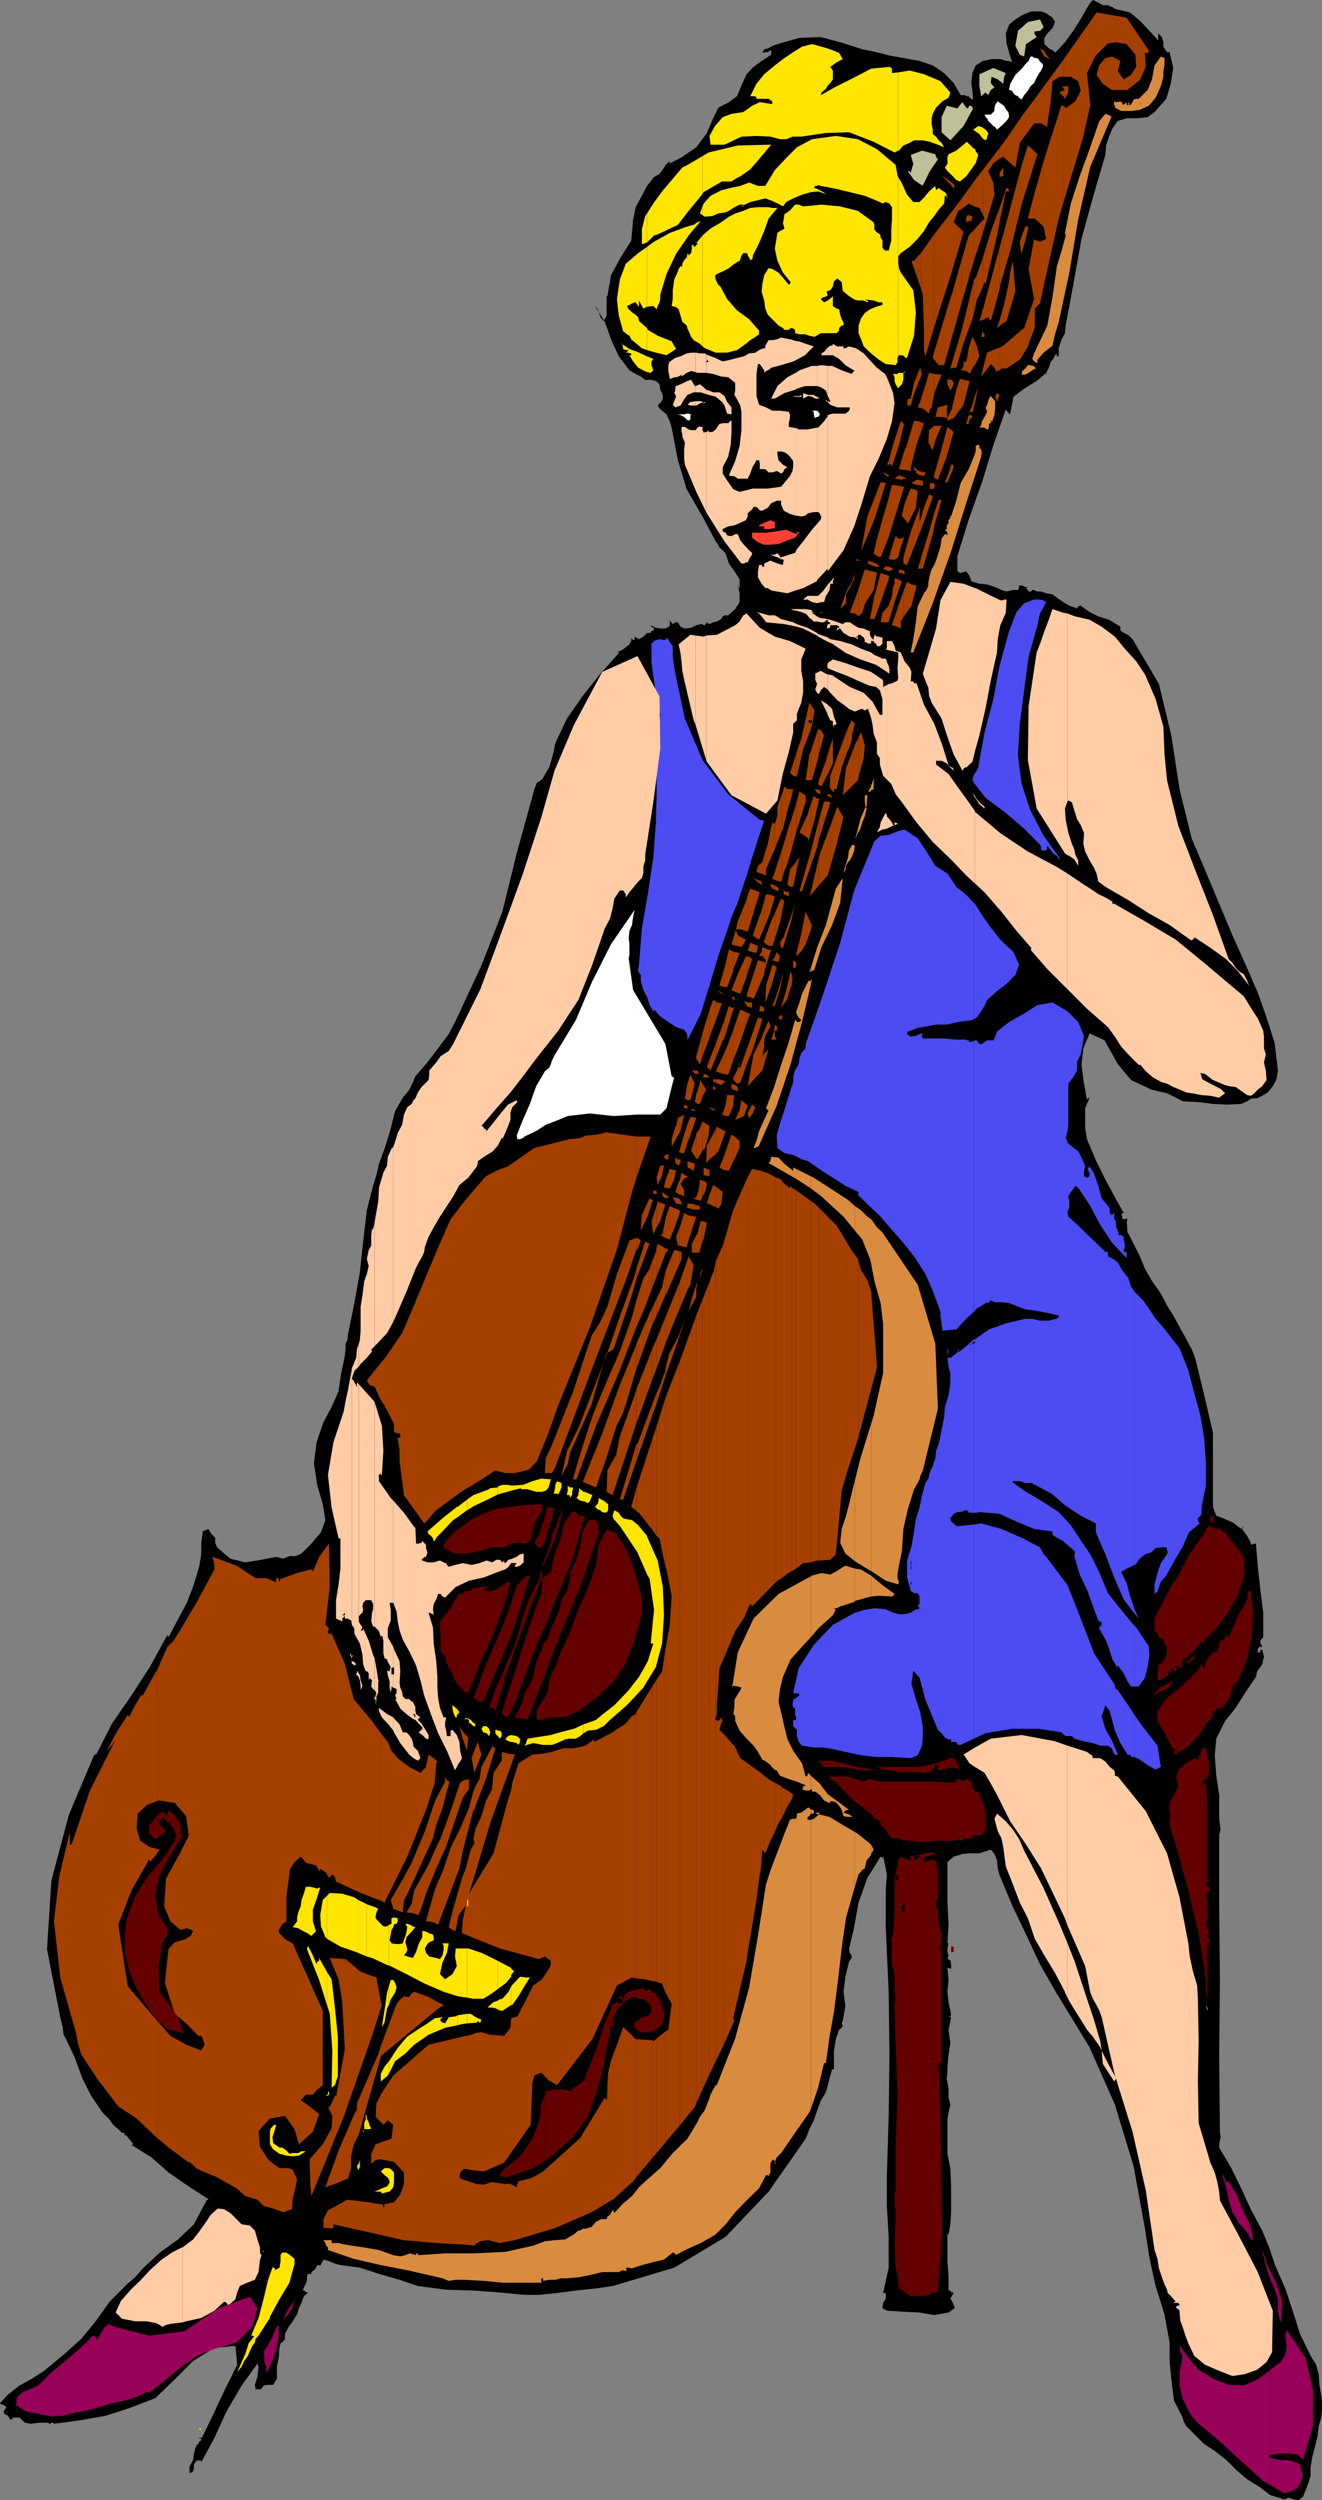 <svg xmlns="http://www.w3.org/2000/svg" width="360" height="680.602"><rect width="100%" height="100%" fill="#808080" stroke="none"/><path d="m304.402 2.602 3.301.796 2.899 2.403L313 8.398 315.402 11V9.102l1 1 .399 1.398v1.2l1 1.5h.699l1 4.3-.7 4.3-1.198 4.098-3.2 3.602-1.902 1.398-2.898.301H306.8l-2.399.7-1.5 2.101-.902 2.2-.797 2.402-.203 2.597-3.398 11.602L294.5 65l-2.098 11.8-2.199 11.802-.203 2.097-1 1.903-.7 2.199V97h-.5v-.3l-.198-.5-.801 1.5-.7.902-.5 1.5-.699 1.398.301.3h-.3v-.3l-2.602 2.2-3.399 2.1L276 108l-.898 4.602v.199l-.301-.2-.7-.8-.199-.403-3.402 9.801-3.098 10.102-3.601 10.097-3.098 10v4.102l.7.5.699-.2h.3l.7-.3.199.3.699.9.5 1.5.5.198 1.703.5 2.098.204 2.199.699 2.203 1 .899.199 1-.2.699-.198h1.402l.297-.5v-.704h.902l.801.403h.7l-.5.3.5.5v.2l.199.199h.699l.3-.398h.5l.7.398h1.199l1.402.5 1.7.3 1.199.9 1.699 1.198 1.703 1 2.098.704.3-.5.399-.204h.3l2.403 1.704 2.399 1.199 2.898.898 3.102 1.903v1l.898.699.8.3.903.7.7.699 7.199 12.2L319 200.397l2.203 14.403 3.297 13.398 3.902 9.2L332 246l3.602 8.602 4 8.898 2.898 6.7 2.402 6.8 2.2 6.898.898 7.5-.398 2.403-1 1.898-1.399 1.7-1.5.902-1.402.699h-1.5l-1.2.8-1.601.7-3.898.2-3.801-.2-4.098-.5-4.101-.2-1.899-1-2.402-1.198-2.2-.5-2.101-.5L308 294l-3.598-4.3-3.601-6.5-4.098-1.9-1.703 4.098-.5 4.5.703 5.102.797 4.5.203-.5.5-.2-1.203 2.9v5.5l.5 2.902 2.402 5.699 2.598 5.3 2.602 4.797L306 330.2v-.2l-.7.7.302.3v.7l.398.198h.3l.5-.199V331v.7l.2.198v.5l-.2-.5v-.199l.2 3.602 1.703 3.3 1.7 3.399 1.398 3.398 1.902 3.301 2.399 3.403 1.699 3.296 1.699 2.704 1.703 3.097 1.598 2.903 1.699 3.097 1 2.602 2.402 9.898L330.301 390v20.2l.902 2.402 2.399.898 2.199 1 2.199 1.7.203-.302.5-.5-.5.801.7.903.699 1 .8 1.398.2.7.199.3.8-.3H342l.5 6 .703 6.5.797 6.3v6.7l-.797.902v.796l.5.704v.199H343l-.5.5v1h.703v-.5l.5-.301.5 2-.5 2.102-1.402 1.898-.301 1.7v-.2l-2.797 4.102-2.703 4.296-2.898 3.602-2.399 4.8-.402 4.5.402 5.598.797 5.204v6.5l.203 1.699.2 1.199-.403 1.398v-.699 19.5l.203 20.602-.203 21.097.203 20.403.2 1.5-.2.898-.203 1v.903l3.3 5.597 2.7 5.5 2.602 5.7 3.101 5.8 1 2.403.899 2.199.8 2.398.899 2.602L350 623l2.102 6.3 1.898 6 2.902 6 1.5 2.4.7 2.6.199 2.9.5 2.902.199 1.699v2.097l-.2 2.204-.698 2.398-.301 2.602-.7 2.898-.699 2.602-.5 2.898v2.398l-.5 1.704-.699 1.898-.902 2.2-1.2.902-1.199-.204-1.5-.5-1.199.5-3.8-1.199L343 677l-3.398-2.102-2.801-2.398-2.899-2.898-3.101-2.403-2.899-1.898-4.8-4.801-.7-1.2-.5-1.5-2.199-4.3L319 648l-.5-5.3v-5l-1.398-7.7-2.399-7.7-1.703-7.698-1.2-7.903-3.097-17-5.101-16.8-6.899-15.598-9.101-14.903-4.399-7.699-3.8-8.097-3.801-8-3.399-8.102-.5-1.898-.203-2.204-.7-1.699-1-1.199-1 .3-1.198.4-.899.3h-2.902l-1.7.2-2.398.698-1.703 1.5v11l.3 6L258 529h.3l-.3 1.398v1l.3.903-.3 1h.3l.5.5h.2V534h-.2l.2.7v2.698-.796h-.2l.2-.204v-.5h-.2l-.5-.199h-.3l.3 3.301-.3 3.2.3 2.8.7 3.398-.2.5-.5.204h-.3 1l-.7 3.597.5 3.403-.5 3.296-.3 3.204v1.597l-.2 1.7.2 1 .3 1.703V571l.5 1.898-.5 2.102-.3 2v9.3l.8 4.098.2 4.801v7.2l-.2 3.101-.5 2.898v-.199h-.3v7.403l.3 4.097v3.801h.5l.2.5h.5l.203.2-.902 1.5.699 1.198.5 1.403-1.7 1.199-3.898.7-4-.7-4.402-.2-4.5-.3-1.2-.7.2-1.402.703-1.199v-1.5h-.703l1.5-6.898v-8.403l-.5-8.398v-8.2l.5-16.3.203-16.8-.203-17-.797-17.598V514.8l.297-4.602-1-5v-.5.7l-.2.8v-.5l-.5-.3-3.597 5.8-2.402 6.7-1.2 6.703-1.398 6 .2 1 .5.699v.7l-.7 1-1 4.102-.5 4.097.5 3.801-.703 4.102-.297.699.297.699-.297.5-.703.5-.898 2.602-.5 3.097v5.301-.2h-.5l-.7 2.4-.5 2.1-.5 1.7-1.402 2.398-1 2.704-.898 2.597-1.2 2.403-1 2.597-10.101 14.403-11.7 12.296-14 8.403-16.8 5L162 623l-5 .5-5.297.7-5 .5h-3.902l-7.2-.7-7.199-.5-6.902-.2-7.7-1-5-1.698-5.597-1.602L98 617.3l-5.098-.698-1.402-.301-1.7-.7-1.698-.5-.899 1.7-.3-.2h-.5l-.403.7v.199l-.5.5-.297.2-.402.3v.5h-1l-.2.7v.902l-.3 1-.5 1-.399.898h.399l.5.5h.3l.2.2-1 .8-.399.898-.3 1-.7 1.403-.5 1.699-1.199 1.898-1.203 1.704-.898 1.699v1.398l-.5.7-.7.5-.3 1.203-.2 2.699-.5 2.398v3.301l-1 1.7h-1.601l-1 .198-.7 1h-1.5l-.199-1.199.7-2.199.3-2.602-.3-1-4.301 6-4.098 7-3.3 7.204L54.8 670.3v-.5h-1.2l-.8 1v1.2l-.399 1-.8.2v-1.7l1-1.898.199-1.704.5-1.699.3-.699.399-.2.3-.698.5-.301v-.5h-.5v-.2H54h1l2.902-6 2.899-6.203 3.8-7.699-.5-5.097-5.699.5-5.8 3.597L47.3 648l-5 4.8-6.7 2.598-6.8 2.204-6.7 1.199-7.398 1-.3-.301H14l-.297.3H13.5l-.5-.3h-2.398l-2.2.3-1.601-.3-1.5-1.398H3.402v.5h-.699l-.5-1-1-.5-.203-.704.703-1v-.199L1 654.7l-.7-.199-.3-.3 2.203-2.4 3.098-2.402 3.402-1.898L12 645.398 17.3 641l4.802-4.3 4.101-5 3.598-5.098 4.8-4.801 2.2-1.903 2.101-2.398 4.598-4.3 5-3.598 4.3-4.102 2.903-5.5.297-.5.203-.5.5-.2v-.198l-5.3-3.403-5.5-3.8L41.3 587.3l-5.5-3.403.5-.199-.5-.699-.7-.8-.3-.4-.7-.8v.3h-.199v.5-1.198h-.699l-1-1-1.402-1.204-1.2-1.699-1.5-1.398-3.3-4.801-2.399-4.8-2-5.5L18 555.101l-.7-1.204-.198-1.898-.301-1.2-.399-1.698-3.601-18.5L14 511.898l4.8-18 6.903-16.296h.5l4.297-8.403 5.3-7.699 5-7.7 4.802-8.8v.398h.3v.301l2.399-4.597 2.601-4.801 1.899-5 1.5-5.102.5-3.097v-2.903l.402-3.3 1.5-.7.899 1.403 1 1V420l.5 1.2 3.601 3.1 4.098 1 4.3-.698 4.102-.801 1.899.5 1.699-.7h1.601l1.7-.703L84.8 420.2l2.601-3.097 1.2-3.301-.7-4.403-1.5-5-.902-6 .703-5.796 1.899-5.5L90.3 383l1.902-4.3.7-4.802 1-4.796.199-1.903v-1.398l.5-1 .199-1.7 1.7-8.401 1.5-8.398.902-8.403 1-8.398.7-2.898 1-3.801.898-2.903.703-3.097 1.7-4.602 1.5-5 1.199-4.8 2.101-3.598 1-1.2.899-1.203.8-1.699.7-1.699 3.3-3.8 2.7-3.598 3.101-4.102 2.2-4.3 6.699-14.4 5.699-14.6 3.902-15.9L145 216.7l.5-1.9.703-1.698 1.399-.903 2-3.398.699-2.403.5-1.898.402-2.2 3.2-6.698 4.3-6.204 4.797-6 5-5.597v-.2h-.5l1.5-.703.902-.699 1-.8.5-.899v-1l.2.5.3.2h.399v-.9l1.199.7 1.203-.7 1-1h1l.2-.5.5-.198h.199v-.704h-.2l-.5-.296-.199-.403 1.399.7 1.199.203h1.402l1-.5.2-.403v-1.5h-.2l1 1.2.7-.5h.699l.699 1.203 1.199.5 1.703-.204 1.399-.699 1.199-.3h.5l.3.3H192v-.3h.3v-.5l.903.5 1-.5 1-.2 1.2-.699.398-.7.5-.3h1l1.902-1.7 1.2-1.902V161.5l-.5-2.398v.699l.5.3v.5-2.902L200 155.5l-1.5-2.102-.898-2.699-.801-.898-.899-.801-.3-.7-.7-.902-3.601-6.796-4.301-7.403-2.398-7.898-1.7-8.903-.5-1.699-.902-1.898-1.7-1.403-.698-1 .699-.699.699-1v-.898l-.2-.801-.5-.898-.198-1.5-1-.903-1.399-.3h-1.5l-1.203-.899-1.398-.7-1.7-1L168.5 97l-2.098-4.602-1.699-4.796L162 83.3l.8.898.7 2.2.902 1 .801-1.5v-5.297h.2l1-5.704L169 70.102l2.902-4.602.5-5.7.7-3.402 1.398-2.597 1.703-3.2 1.899-2.402 1.5-.898.898-1.2 1-1.5.902-.703v.5l-.199.204 3.598-1.903 3.8-2.597 2.899-3.903 1.703-4 1.399-2.898 2.898-1.5 2.203-1.602 1.2-2.898 1.398-3.102 1.902-2 2.2-1.597L210 14.898V13.7h-.2l-.698.5h-.7l-.8.2.5-1 1-.2 1.199-.699 1.402-.5 6-1.7 5.797-.198 5.3 1.398 6 1.898 3.802.801 3.601.903L246 15.8l4.402.8L254 17.8l3.102 2.097 2.601 2.704 1.899 3.296h1l.699.301h.5l.199.403.5.296.3.204h.2l-.2-2.403-.3-2.097.3-2.704.903-2.097 1.899-1.2 2.398-.5h2.402l1.7.5h.699l.3.2h.5l-.8-2.403-.7-2.597-.199-2.7.899-2.402L276.5 5.3l1.902-1.2 2.399-1h2.699l1.402.5 1.7 1.2.698 1.2-.7 1.7-1.398 1.402-.8 1.199V12l1.5 1.398h.199l.5.301.699.5v.2L290 11.5l2.402-3.3 2.098-3.4 2.203-3.8.899-1 1.5.7 1.199.698h1.402l.5.301.7.2.699.5.8.203"/><path fill="#a64000" d="m42.8 582 3.102 2.602 5.5 4.097.2-.199 1 .898 1 1 5.699 2.403 5.101 2.898 2.399 2.102 3.3 1 1.7 1.699 2.601.7 2.7 1 2.398-.802.203-2.796.7-2.903.5-2.398-1.2-2.7-1.203-.402h-2.398l-1.7-1.199L73 587.8l-2.2-3.402-.398-4.296 3.098-3.403 4.102-.699 2.601 3.602 1.2 4.097 3.8-3.398 1.7-4.801-2.602-2.102-2.399-1.699 1.399-1.5h1.902l1.2-1.398 1.5-1.2v-20.203L79.702 529l-1.902-1-1.7-1.7-.199-.5v-.402l.899-1.5L78 523v-6.8l1-7.4 1.203-1.902 1.7-1.5.898 1 .5.704L86 507.8l1.203 1.699v-.7h.2l1.398 1 .8 1.4.7-.7.199-.3.703.8.297 1.2 6.703 3.1 5.5 2.098V471.8l-2.402-3.301-5-6-2.399-9.602-3.601-8.199h-1V444l.3-.7-1-1 1.2-10.3-.2-11.8-2.699 3.6-1.699 4.098v-.199l-.402-.5-3.899 1-3.8 1.403v-.704.704l-.301.199-.399-.2v.2l-.3.8-.2-.3v-.7h-.699v1h-.3l-2.403-1h-2.898l-5.2-3.402-6.5-2.398.5 2.199v1.2l-4.8 8.902-5.102 8.597h-.2V445l-1 1.602-1.698 1.699-2.801 6.3v35.7l.402-.2 4.399.7 3.101 3.597.7 5.301L49 504.5l-3.797 6.898-.5 7.5 1.7 4.102 2.8 2.398 1.7-.5 1.699.704-.7 1.398-1.699 1-2.601.7-1.7 1.902-1 9.199 2.7 8.398 3.3 2.801L54 554.2h.8l.403.698.5 1.704-.902 1.597-4.098-1.597-4.3-2.403-3.602-4.097V582"/><path fill="#a64000" d="m42.8 550.102-8-9.403-2.597-16.8 3.598-9.297 4.8-8.403.2.2v.5l1.5-1.7.5-.699v-1.2l-2-.5-2.598-1.698-1-3.301.297-4.102 2.602-2.398 2.699-1v-35.7L42.5 455l-3.598 6.5h-.5l-1.601 2.7-1.7 3.3v-.2l-.3-.5-3.098 4.802-2.601 5L30.5 475l1-1.5-7 13.898-5 14.704H19v-3.403L16.102 511l-1.399 12 1.7 15.3 4.3 15.098.5 2.704.899 3.097 4.601 7 5.5 7.2 5 3.3 4.098 3.903L42.8 582v-31.898"/><path fill="#a64000" d="m42.8 504.5.7-1-.7-.2zm60.903 103.898 6 1.403 9.098.8v-54.5l-2.098.5-9.601 8.399-2.399 3.602-1 1.597v7.5l.7.7 1.199-1.2 1.5 1.2-.5 3.8-2.899 1v4.602l3.598.699 2.699 2.898v3.102l-1 2.898-1.7 2.102-2.597.5v.5l-.3.7v-.7L104 600h-.297v8.398m0-8.398-1.703-.2-1.598-.3-5.8-.7-5.301 2.9-1.2 2.402v2.398h1.5l.899.2.3-.5v-.7l12.903 2.898V600m0-16.8-1.402.5-1.2 2.6v2.7l1.2-1 .902-.2h.5v-4.6m0-13-1.203 2.402-.2 3.597 1.403 1.5v-7.5m0-10.499 15.098-12.5v-2.4l-2.098-1.198-3.902-1.403-.7.403-.699 1h-.699l-.703-.204-1 .903-1 1.199-4.297 11.5v2.7"/><path fill="#a64000" d="m103.703 557-.703 2.2-5.797 13.402v1.699L96.5 575.5l-4.297 9.898-3.601 10 2.601-.898 3.598-1.5.8-2.8V587l.7-3.102L97.703 581l6-21.102V557m0-10.3.297-.7-.297-1zm0 0"/><path fill="#a64000" d="m103.703 545-1.203-6.7-2.098-.698-2.402-1-3.898-3.301L89.8 533l2.402 5.8 1 6.2.7 12.8L91.5 571v-.5h-.297l-.703 1.7-.898 1.6v-.198H89.3L90.5 576l-.2 3.398-2.398 4.301-3.601 4.102.199 6.699.3 3.3 8.802-21.6 7.699-22 2.402-7.5V545m0-27.602 1 .5 6.2-12.5L116 492.7l2.402-7.398.399-5.301v-.7l-.7-.698-1.398-1L116 481l-1.5 1.602-3.098-1.602-3.101-2.398-1.7-2-1-2.403-1.898-2.398v45.597m0-136.296 1 1.5 2.598 5v2.199l1 .398H109V391l-.2.398h-.5l.5 3.403v2.898L110 407l5.5 7.7 1.203-1.2 1.399-1.7.699-.698V340.8l-2.098 5-3.601 8.699-3.602 8.398-4.598 6.704-1.199 1.398v10.102m0-10.101-3.8 4.8.699 1.2 1.398.5 1.703 3.602V371m0-45.102.297-.199-.297.2M118.8 610.602l7.2.398v-17.7l-.898-.5.199-1.402.699-.796v-36.204l-7.2 1.704v54.5m0-63.402 2-1.4-2-1zm0-23.5.5.198 5.802-15.296L126 504v-7.898l-.7 1.699-2.597 5.199-1.902 5.8-2 4.598V523.7"/><path fill="#a64000" d="m118.8 513.398-.698 2.102L116 523l1.902.2.899.5v-10.302m-.001-4.796 2.7-6 4.5-13.204v-4.597l-.7.5-2.597 7.699-2.703 7.398-1.2 2.403v5.8"/><path fill="#a64000" d="m118.8 502.8-2.097 4.802-3.902 7-.7 3.597-1.398 2.403 1.7.199 1.597.5 1-2.7 1-3.101 2.8-6.898V502.8m0-6 1.7-4.6 1.902-7.2-.699-.398-.5-1V485l-2.402 4.602v7.199"/><path fill="#a64000" d="m118.8 489.602-.698 1.699-2.399 7.199-1.703 4.102-1.898 4.5-2.602 4.796-3.098 5.301.7 2.403 2.601 1 .297-3.204 1.402-2.796 3.098-6.801 3.402-7.403.899-3.597v-7.2M118.8 480l.302-.7h-.301zm0-68.898 7.2-5.301v-78.2l-3.297 4.297-3.902 8.903v70.3M126 611l3.203.3.399-.5v-16.3l-1.399-.5-2.203-.7V611m0-20.398.5-.204 3.102.5v-37.5l-1.2.5-2.402.5v36.204m0-64.302 3.602 1.5v-15.402l-1.899 3.102 1.899-6.2v-11.8l-.7 2.898.301 1.403-1 1.699-1.402 5.3-.801 1.9v9.1l.8-.902-.8 3.801v3.602m0-3.601v.3l-.2 3.3h.2v-3.6"/><path fill="#a64000" d="m126 510.7-.898 3.1-1.7 5.802-1.199 5 1 .796.899.204.699-4.102 1.199-1.7v-9.1m0-6.7 2.902-11.3h.301l.399-1.4V486l-.7 1.7-1.199 4.5-1.703 3.902V504m0-14.602 1.703-2.398v-2.7l-1.203.302-.5.199v4.597m0-16.098 1.203 3.302.297-3.602-1.5-1.602v1.903m0-1.903-.898-1.5.898 3.403zm0-65.598 3.602-2.1v-80.4L126 327.603V405.8m3.602 205 1.199-.698 2-.301 3.3.8 4.102-.8 11-3.301 9.899-4.3 6-3.598 5.3-4.801.899-1.2v-37.5h-.2l-1.699-1.703-1.699-1.597-1.703 4.8-1.598 4.297-.8 3.301-.2 3.403v1.898l-.199 2.398v-.199l-.5-.699L158 582l-10.098 9.102L145 592.8l-3.797 1-.3.699-.2.898L139 594.5h-1.7l-3.3-.5-2.398.7-2-.2v16.3"/><path fill="#a64000" d="m129.602 590.898 2.199.204 5.5-2.403 7.199-10.3.5-11.5.5-1.899 1.902-.8 1.899 2 2.402 1.402 9.598-12.5L168 540.5l4.102-2.2 1.199.302v-72.5l-.2.5-1.199.699-1.5 1.898-4 2.602-4.601 2.398v-.699l-2.399 1.7-3.101.698h-2.899l-3.101 1-2.7.5-2.601.204-3.797 2.398-1.703 5.3-.297 2.098-.902 2.704-3.899 14.398-4.8 7.898v15.403l6.5 2.597 10.601 2.903 1.7-.7 1.597 1.2v.898l-.398 1-2 3.102-2.399 1.699-1.902 3.8-2.399 4.598-1.699.5L139 552l-1.7 2.2-3.8-.302-2.398-.699-1.5.2v37.5m0-81.599 3.898-13 6.703-18.698-1.703-.204-1.898-.5v2.403l-2.2 3.3L134 487l-1.7 3.3-1.198 4.098-1.2 2.602-.3.5v11.8m0-18 2.699-7 2.601-8.402-.5-.199-.199-.5-1.402 2.602-1.7 3.199-.5 3.3-1 1.7v5.3m.001-9.902 1.5-3.796-1-3.403-.5 1.2v6"/><path fill="#a64000" d="m129.602 475.398-1.2 3.204.801 4 .399-1.204v-6m0-71.698 5.3-3.4 2.7.7h2.601l3.797-.898 2.203-2.403 3.098-7.5 2.699-7.597 8.602-21.204L168 340.102l4.102-15.602 1.199-3.898v-11.204l-2.098-.296-6.5-.903v.2l-2.402.5-2.7.203-1.601.699-2.898.3-9.602 2.399-7.2 5-2.698 1-3.301 1.7-2.7 3.1v80.4M173.3 592.602l4.302-5.102v-32.102l-4.301-.296v37.5m-.001-54 2.403.199 1.899.5v-80.2l-4.301 7v72.5m-.001-127.203.7.403 3.602 4.597v-24.5l-4.301 13.204v6.296"/><path fill="#a64000" d="m173.3 405.102-1.398 5.097 1.2.903.199.296v-6.296m-.001-7.402 4.302-12.302v-3.097l-4 10.8h-.301v4.598"/><path fill="#a64000" d="m173.3 393.102-4.5 15.097h.903l3.598-10.5v-4.597m-.001-5.704 1.2-3.199 3.102-8.597v-8.403l-.7 1.903-3.601 9.097v9.2"/><path fill="#a64000" d="m173.3 378.2-.5 1.698-4 11.102-1 5-2.398 4.3-.199 5.802 1.598.898 6.5-19.602V378.2m-.001-5.7.5-1.2 3.602-10.1.2-.5v-4.5l-.2.198-4.101 9.403v6.699"/><path fill="#a64000" d="m173.3 365.8-.198.7L168.8 377l-4.8 13.2-5.297 13.198 1.899.801 1.699.7 2.902-8.2 2.598-8.398L169.5 385l1.203-3.602 2.598-8.898v-6.7m-.001-4.6 1.903-4.302 2.399-6.296v-7.403l-.7 2.2-1.699 2.601-1.902 6v7.2m-.001-7.2-1.198 4.602-3.602 10-3.098 7-3.101 7.398-1 2.7-.899 2.6-2.402 7.5-2 6.9h1l5.3-14.598 6.2-14.403 4.8-12.5V354m0-5.8 3.602-9.802h-.5l-.699-.5-2.402 7.5v2.801"/><path fill="#a64000" d="m173.3 345.398-.898 3.102-3.402 9.3-3.598 10.4.7-.302 1-.699 4.8-14.199 1.399-4.8v-2.802m-.001-5.296h.302l.898-2.403-.898-.699h-.301v3.102"/><path fill="#a64000" d="m173.3 337-1.898.7-3.402 9.1-2.598 8.9-1.902 4.1-2.398 3.802L156 379l-5.7 14.398-1.698 3.602-.2 4h1.899l.902-1.602 9.399-25.199 9.8-25.699 1-2.7 1-3.1.899-2.598V337m-.001-7.7h.302l.199-1.698-.2 1.699h-.3"/><path fill="#a64000" d="m173.3 329.3-.198 1.4.199-1.4m-.001-8.698 3.903-11.204h-3.902zm4.302 266.898 1.199-1.398v-31.204l-.7.704-.5-.204V587.5m.001-48.2h.5l.699.2v-82.3l-1.2 1.902V539.3m.001-122.902 1.199 1.704V388.3l-1.2 3.597v24.5m.001-30.999.5-1.398.699-1.898v-2.903l-1.2 3.102v3.097m.001-9.796 1.199-3.102v-7.898l-1.2 2.597v8.403m.001-14.902 1.199-2.598V353.5l-1.2 2.7v4.5m.001-10.098 1.199-3.102v-7.898l-.2 1.199-.699 1.898-.3.5v7.403m0-16.802.3 2.2.899-1.898V328.3l-1.2 3.597v1.903"/><path fill="#a64000" d="m177.602 331.898-.2.5.2 1.403zm0-4.796.3-.5h-.3zm0-.5h-.2l-.5-.403-2.101 4.5L174.5 335l1.902-4 1.2-3.898v-.5m1.198 259.5 2.403-2.903V553l-2.402 1.898v31.204M178.8 539.5l1.5.5.903 2.398V449l-.902 6-1.5 2.2v82.3m-.001-121.398.802.699 1.601 7.699v-45.898l-2.402 7.699v29.8m-.001-35.999 2.403-7.5v-1.903.5l-1.601 4.301-.801 1.7v2.902m-.001-9.602 2.403-6.7v-7.198l-2.402 6v7.898m-.001-14.398 2.403-5.5v-6.5l-.902 4.296-1.5 3.102v4.602M178.8 347.5l2.403-6.2v-1.5l-.703-.402-1.398-.796-.301 1v7.898m-.001-13.398 1-1.704 1.403-4.597-.902-.2-1.2-.5-.3 1.2v5.8m-.001-9.901-.898-.2v1h.899v-.8m-.001-3.598.302 2 1.199-2.704.5-2.597h-1l-1 3.3"/><path fill="#a64000" d="m181.203 583.2 3.899-4.598v-208L182.203 378l-1 2.602V426.5l.297.7 1.402 7.198-.5 7.903-1.199 6.699v93.398l1.7 3.102-.903 7-.797.5v30.2m0-208.598 3.899-11v-.704l-.5 1.204-2.399 4.5-1 4.097v1.903m0-8.802 1.7-4.402 2.199-5.199V349l-2.7 6.7-1.199 2.902v7.199m0-13.199.297-.5 3.602-8.204v-3.296l-1.5-.301-2.102 5.097-.297.704v6.5m0-11.302.797-1.198-.797-.301zm0-4.3 1.2.398 1.5-3.796 1.199-3.403v-.699l-1.2-.5-1.5-.7-1.199 3.4v5.3m0-5.3v.198l-.703 3.602-.2.5-.5.2 1.403.8v-5.3m0-5.5h.297l.5-.302v-.199l-.797-.5v1"/><path fill="#a64000" d="m181.203 325.2-.902-.7.199 1.2.703.5v-1m0-1.9.797.2h.402l1.2-2.398.5-2.602h-.5l-1.2-.3-.902 2.402-.297.796v1.903m0-1.903-.402 1.903h.402zm0-6 .297.204h.5v-1.403l-.797.2v1m0-1.001-.402.704.402.296v-1m3.899 264.204 2.101-2.602V364.8l-2.101 5.802v208m0-215L186.5 359l-1.398 3.898zm0-7.402.199-.5 1.902-4.598V343l-2.101 6v7.2m0-12.302.5-1.199v-1.898l-.5-.2v3.297m0-4.796 1.898.5.203-1v-7.903l-.902-.5-1 3.403-.2.5v5"/><path fill="#a64000" d="m185.102 334.102-1 2.597.5 2.403h.5v-5m0-3.902.199-.7h-.2zm0-2.4h.699l-.7-1.402zm0 0"/><path fill="#a64000" d="m185.102 326.398-.301-.199-1.598-.3.899 1.703 1 .199v-1.403m0-1.198h.199l1 .5V324l-1-1.7 1-1.402.902-.5v-.199l-.703-.3-.898-.7-.5 2.2v3.8m0-3.801-.301.403-.899 2.699 1.2.7v-3.802m0-4.598.199-.198v-1h-.2v1.199"/><path fill="#a64000" d="M185.102 315.602h-.5l-.7-.5v1.5l.899.699.3-.5v-1.2m.001-1.901.5.198h.699l.902-2.898v-5l-.902 2.898-1.2 4.102v.7"/><path fill="#a64000" d="m185.102 313-.301.398.3.301zm0-4.8.199-.302 1-4.5-1.2.704v4.097"/><path fill="#a64000" d="m185.102 304.102-.5.199-.5 2.398h-.2l-1 3.403v2.097l2.2-4v-4.097M187.203 576l2-2.398.399-1v-214.5l-2.399 6.699V576m0-224.898.797-1.403.902-5.3L187.5 342l-.297 1v8.102m0-12.5 1-3.102 1.399-4.3L188 331l-.797-.3v7.902m0-9.802 1.7.5h.699v-1.198l-.7-.301-1.699-.2v1.2m0-.501-.203.302.203.199zm0-7.902.297-.199h-.297zm0-3.598v1l1.7.9.3-1.9-2-.698v.699m0-5.801.797-1.898 1.602-4.801-1.2-.2H188l-.797 1.899v5m0-9.602V301H187l-.7-.3v1h.903v-.302m0-1.898H188l1.203-4.5-1.203-2.398-.797 2.398v4.5m0-4.5-.203.898-.5 3.102.703.5V295"/><path fill="#a64000" d="m189.602 572.602 1.699-3.801v-215l-1.7 4.3v214.5m.001-221.203.3-2.398-.3.7zm0 0"/><path fill="#a64000" d="m189.602 349.7-1.2 3.8-.902 3.398 2.102-3.898v-3.3m0-8.7h.8l.899-3.102v-5.5h-.5l-.899 3.602-.3.2v4.8m0-4.8-1.2 2.402V341h1.2v-4.8m0-6.9h.8l.2-.3v-.7l-1-.198v1.199m0-2.699h.3l.899.296.5-1.199v-4.3l-.7-.297-.199 2.199-.5 1.898-.3.5v.903m0-.902v.198l-.7.301.7.403v-.903m0-10.301.3.204 1.399-2.403V305l-.7 2.2-1 1.402v6.796"/><path fill="#a64000" d="M189.602 308.602v.296l-1.399 4.301 1.399 2.2v-6.797m0-6.204-.399-.199-.8-.5v.7h1.199m0-2.199.3.3h.7l.699-1.898V295l-.5-1-.899 3.102-.3.699v2.398m0-2.399-.399 2.2.399.2zm0-5.5h.8l-.5-.902h-.3v.903m0-.903h-1.2l.801.903h.399v-.903m0-3.198 1 1.5.699-2.2v-6.2l-.5 1.9-1.2 4.3v.7m1.699 280.6 1.903-4.1V349l-1.902 4.8v215m-.001-223 .302-.402-.301.204zm0 0"/><path fill="#a64000" d="m191.3 345.602-.5.699-.398 2.199.399-1.5.5-1.2v-.198m-.001-7.704.302-.5.898-4.5-.5-.296-.7-.204v5.5m0-12.198.7-1.2.5-2.2-.5-.698-.7-.204v4.301m0-12.499.7-.7 1-3.602.203-2.398-1.902-1.2v7.9m-.001-14.598 1-2-1-1.602zm0-5.302h1.903l-.703-.698-.898-.301V293l-.301.3m-.001-5.8 1.903-5V275l-.902 2.898-1 3.403v6.199m1.902 277.2 1.7-3.598v-92.903h-.2l.2-.699V343.398l-.7 3.403v-.5l-1 2.699v215.7m0-236.9 1 .5.7.302V323l-.7-.398-1 2.597v2.602m0-2.601-.703 2.402.703.199zm0-6.7-1.601-.7v2.098l1.601.301V318.5m0-2.898 1.7-1.403v-6.8l-1.7 3.203v5"/><path fill="#a64000" d="m193.203 310.602-.703 1.199-.2 4.8.903-1v-5m0-6.801 1 .302-1-.301m0-.001H193l-1.398-.402 1.398.403h.203m0-2.403.797.801h.902l-.902-.5-.797-.3m0-.001L192.5 301l.703.398m0-4.796.297-.704-.297.704m0-5.5.297.296 1.402-3.398v-3.8l-1.699 4.3v2.602"/><path fill="#a64000" d="m193.203 288.5-.703 1.898.703.704zm0-6 .297-1 1.402-3.602v-5.296l-.699-.403-1 2.801v7.5m1.699 278.602 2.2-4.5v-84.5l-1.2-1.204.7-2.398.5.5-.5-.8v-.7l-1 1-.7-.3v92.902m0-93.602.301-.7v-1.902l.7-10.796 1.199-2.704V338.2l-.5 1.403-1.7 3.796V467.5m0-138.898 1 .398v-.398l.5-.801.399-3.301-1.899-1.5v5.602m0-14.402.7-.802 1.5-4V307.7l-.7-.3-1.199-.7-.3.7v6.8m-.001-17.802-.199-.5-.5-.199v.903h.5l.2-.204m-.001-1.698 1.5.698.7-.699v-.5l-1.2-.398h-1v.898"/><path fill="#a64000" d="M194.902 293.8h-.699v.7l.7.2v-.9m-.001-2.198 1.7.699h.5V287l-2.2 4.602m0-3.602 1.899-4.8.3-.2v-4.8l-1.5 4-.699 2v3.8m0-10.102 1.7-4.796-1.399-.204-.3-.296v5.296m2.199 278.704 2.601-6V475l-2.101-2.398-.5-.5v84.5m0-105.204 2.601-6.199V329.301l-2.601 8.898v113.2m0-132.899h.199l1.199.2 1.203-2.598v-7l-.5-.204-1.601 4.5-.5 1.5v3.602m0-3.602-1.2 2.903 1.2.699zm0-5.5.5-1.5-.5-.199zm0-5.796.5.199h.898l1.203-2.801v-2.898H198l-.398 2.597-.5 1.5v1.403m0-1.402-.5 1.198.5.204zm0-7.5.5-.2-.5-.3zm0-2.4 1.199.302 1.402-4.102v-8.2l-1.203 3.4-1.398 3.3v5.3m0-9.3 2.601-8.2v-.5h-.5l-.703-.5-1.398 4.4v4.8m0-7.7.5-1.698-.5 1.699m0-.001-.5 1.7-1.399 3.3 1.399-3.3.5-1.7m0-4.6.5.3-.5-.3m0 0-.7-.5-1.199-.7 1.2 1 .699.2m0-2.098.898.199 1.703-4.602V259l-1.203-.5-1.2 5-.198.7v4.402m0-4.402-1.2 4.1.899.302h.3v-4.403m2.602 286.403.297-.5v-.301h-.297v.8m0-1.499 3.598-15.301.3-2.2V480l-2-1.398-1.601-3.403-.297-.199v74.102m0-103.902.5-1.2 2.399-3.602 1-2.398V320.398L200 328.602l-.297.699v115.898"/><path fill="#a64000" d="m199.703 316.102.297-.5 1.402-3.102v-1.898l-1.699-1.5v7m0-16.302.297-1.698h-.297zm0-3.198 1.2.5v-1.204l-.7-.5-.5-.199v1.403m0-1.402-.5-.2v1.398l.5.204v-1.403m0-1.199 1 1 .899-.3 2-5.7v-4.102l-2 5.704h-.2l-.5-.204.5-.699V289l-.699 2.398-1 1.903V294m0-5.5 1.7-4.3 2.199-6.5v-1.9l-.5-.3-1.5-.7-1.899 5.5v8.2m0-13.7.297-.5h-.297zm0-2.402.297-.199v-.8h-.297v1m0-1.001h-.5l.5.801v.2-1m0-1.599 1 .4.899.3 1.699-4.602.3-1.199v-4.3h-.5l-2.199 4.8-1.199 3.102v1.5m0-1.501-.5 1.2.5.3zm0-4.5 1.7-4.402L200 259.2l-.297-.199v4.8m0-6.501 1 .2 1.2.3.699-1 .5-1-2.2-1.198-.5-1.403-.699 2.2v1.902m0-1.903-.5 1.602.5.3zm3.899 276.204L206 517.199l.902-7 .301-1.199v-26.398l-2-1.403-1.601-1.199v51.602m0-93.602.699-1.398.5.398v.3l2.402-2.402V318.7l-2.402-.5-1.2 2.2V438m.001-134.898L204 304.3l1-1.2.703-1.703-.902-.699-1.2 2.403m.001-2.101-1.7-1.5-.5 2.7-1.199 2.6 1.399-.5 1-.5 1-2.8m0-5.3 3.601-3.9v-3.1l-.3.3-.2.7.2-.7.3-.3V283l-2 4-1.601 8.7m0-6.7 1.199-2.7 2.402-7.402V277.2h-.3l-.5-.199-2.403 6.898-.398 1V289"/><path fill="#a64000" d="m203.602 277.7.699-1.7-.7-.2zm0-3.598 1.199.199v-1.403h-1.2v1.204"/><path fill="#a64000" d="m203.602 272.898-1-.5.699 1.403.3.3v-1.203m.001-1.5h.699l.902.5 2-4.5v-5.796l-.8-.204-1.602 5-1.2 3.602v1.398"/><path fill="#a64000" d="m203.602 270-.301 1.2.3.198zm0-5.3 1.199-3.598-.801-.704h-.398v4.301m0-5.999 1.199.5 1.199.198.402-1.898-2.101-.898L204 257.8l-.398.898m0-4.998 1.601-5.302 1.7-5.5-1.2-.5-1.402-.5-.7 1.704v10.097"/><path fill="#a64000" d="M203.602 243.602 203.3 245l-2.399 5.8-.5 2.2h1.5l1.7.7v-10.098M207.203 509l.399-5.5.5.7v-20.802l-.899-.796V509m0-74.102.899-1V319l-.899-.3v116.198m0-143.098.399-.402.5-1.699v-2.898l-.5.699.5-2.602v-4.296l-.899 2.398v5.7l.399-.7-.399.7v3.1m0-12.902.399-1.699h-.399zm0-3.598h.899v-1l-.899-.5v1.5m0-1.5h-.3v.802l-.2.699h.5v-1.5m0-6.403.899-2.199v-3.398h-.5l-.399-.2v5.797m0-7.198h.399l.5.698V258l-.5-.2-.2 1.4-.199.198v.801m0-.801-.5.801h.5zm0-4.796.899-2.102v-7.2l-.899 3.302v6m0-6-.3.5-1.903 5.5 1 .796.703.403.5-1.2v-6m0-7.901.399.3-.399-1.2zm0-.9h-.3l-1.7-.8 1.2 1.2.8.5v-.9m0-2h.2l.699.302V232.8l-.5 1.898-.399.301v2.8m0-2.799-.8.7-.403 1.698 1.203.403V235"/><path fill="#a64000" d="m208.102 504.2.3.3 1.399-3.398v-16.5l-.5-.301-1.2-.903V504.2m.001-70.302 1.699-1.699V319.7l-1.2-.5-.5-.199v114.898m.001-140.399.3-1.2-.3 1.2m0 0v1l-.5 1.898.5-1.898v-1m0-3.8 1.199-4.098-.899 1-.3.199v2.898m0-5.999.3-1.7 1.399-2.602-.5-1.5-1.2 2.704v3.097m.001-18.999 1.699-5.7v-.5h-.7l-1-.5v2.898l.301.204.2 1-.5-.301v2.898m0-8.097 1.199.898h.5v-6.2l-1.7 4.802v.5m.001-4.102 1.199-2.898.5-1.403v-4.597l-1.2-.204-.5 1.903v7.199m.001-14.398.5.199v-1.7l1.199-2.8v-7.7l-.7 3.598-1 3.102v5.3"/><path fill="#a64000" d="m209.8 501.102 1.2-2.403v-13.398l-1.2-.7v16.5m0-68.901 1.2-1.2V320.398l-1.2-.699v112.5m0-155.999.2-.2-.2.2m0-7.2.2-.398 1-3.602v-2.2h-.7l-.5 1.7v4.5"/><path fill="#a64000" d="m209.8 264.5-1.198 3.8-.2 4.802 1.399-4.102v-4.5m-.001-5.5.2-.5h-.2zm0-1.5h.5l.7-1.898v-7l-1 2.199-.2.5v6.199m0-9.3 1.2-4.098-1-.5h-.2v4.597m0-7.199.5.898.7.301V241l-1.2-.3v.3m0-7.2 1.2-2.698v-6.903h-.2l-.5-.3-.5 2.203v7.699M211 498.7l1-2.4.902-1.402V486.5l-.199-.3-1.703-.9v13.4m0-67.7.703-.7 1.2-.698V321.398l-.2-.296-1.703-.704V431m0-148h.5l-.5-1v-1.398h.5l.203-1-.703-.704V283m0-3.898-.2 1.699L210 283h1v-3.898m0-5.302 1.402-4.5.5-2.402v-.699l-.902 3.102-1 2.898v1.602m0-1.601-.7 1.6h.7Zm0-7.2.5-1.5-.5-.7zm0-3.398.5.199h.5l.402-1.602-.902-1-.5 1.2v1.203m0-1-.7.796.7.204zm0 0"/><path fill="#a64000" d="m211 255.602 1.402-4.602.5-2.102v-4.097l-.199-.2-1.703 4v7m0-13.401 1 .402v-.903l-1-.699v1.2m0-2.7.703.3 1 .2.2-.5v-8.102l-1.903 6v2.102m0-2.102-.7 1.903.7.199Zm0-6.296 1.902-4.801V216.5l-.199.2-1 2.902v2.597l-.703 2v6.903m1.902 263.796 1.5-3.097v-4.403l-1.5-.898v8.398m0-65.296 1.5-1.204V322.801l-.8-.5-.7-.903v108.204m0-152.402.301-.2-.3-.5zm0 0"/><path fill="#a64000" d="m212.902 276.5-.199-.3-.703.8.703.7.2-.5v-.7m-.001-2.398 1.5-2.204v-3.597l-.3 1.199-1.2 4.102v.5"/><path fill="#a64000" d="m212.902 273.602-.199.699.2-.2zm0-6.704.5-2.699-.5 2zm0-8.898h.301l1.2-3.8v-2l-1 2.902-.5.699V258"/><path fill="#a64000" d="m212.902 255.8-.5.802.301 1.398h.2v-2.2m-.001-6.902.7-3.898h-.399l-.3-.2v4.098m-.001-9.398.5-1.898 1-2.403v-8.898l-.3 1.199-1.2 3.898v8.102m0-13.2.301-.5 1.2-5v-6l-.801-.698-.7 2.398v9.8m1.5 265.5 1.2-2v-1.6l-1.2-.802v4.403m0-63.403 1.2-.699V323.301l-.5-.5v.5h-.301l-.399-.5v105.597m0-156.5.899-3.097.3-.7V265.2l-.3-.699-.899 3.8v3.598m0-17.699.7-2.2.5-1.898v-1.204l-.5 1.403-.7 1.898v2m0-10.399.399.302v-1.204l-.399-.296v1.199m0-1.199v.296l-.8-.296-.2-.704v1.5l1 .403v-1.2m0-1.901.7.698h.5V236.2h-.301l-.899 4.5"/><path fill="#a64000" d="m214.402 235.2 1.2-4.098v-8.403l-1.2 3.602v8.898m0-14.399 1.2-4.1v-1.9h-1.2v6m1.2 269 .398-1.198-.398-.403zm0-62.1 1.199-.7V324l-1.2-.7v104.4m.001-159.598.199-1.704-.2-1.199zm0-10.302.199-.8.199-1.898-.2 1.898-.198.8m0 0-.5 1.4.5-1.4m0-7.698L216.5 246l-.898 2.898zm0-8.704H216l.8-4V234.5l-1.198 1.7v5.198m0-7.398.398-1.398-.398 1.398m0 0-.301.2.3-.2"/><path fill="#a64000" d="m215.602 231.102 1.199-4.5v-7.704l-1.2 3.801v8.403m.001-14.402.398-1.9h-.398zm0-6 .398.5.8.198V205.2l-1.197 3.8v1.7m-.001-1.7-.5 1.5.5.2zm1.198 218 1.903-1.5 2.098-.2v-98.402l-4-2.898v103m-.001-164.898-.8-.704v2.102h.5l.3-.5v-.898m0-2.204.2.301 1.402-1.5 1-1.699 1.399-3.8v-1.9l-1.399-3.1-1.199 6-1.402 5.698m-.001-7.198.2-.7-.2.7m0-15.302.903-4.097-.902 1.199zm0 0"/><path fill="#a64000" d="m216.8 226.602 2.602-8.403V216.5l-1.699-1-.902 3.398v7.704m-.001-15.204h.2l1.703-7.398 2.098-5.5v-1.7h-.399l-.3-.698h.699V191.8l-.399-.5-2.199 9.8-1.402 4.098v6.2M220.8 425.3l1.7-.5h.5v-96l-1.2-1.198-1-.704v98.403m0-172.101.302-1.2-.301-.7zm0-9.598L223 241v-7.5l-2.2 9.398v.704"/><path fill="#a64000" d="m220.8 242.898-.398 1.204.399-.5zm0-7.198 1.7-5.098.5-2.102v-5.3l-1.898 7.402-.301 1.199v3.898"/><path fill="#a64000" d="m220.8 231.8-3.097 10.802h.7l2.398-6.903v-3.898m-.001-5.001 1-3.6 1.2-5.5v-.302h-.5l-.898-.699-.801 2.2v7.902"/><path fill="#a64000" d="m220.8 218.898-.898 2.903-2.199 4.8 2.2 1.399.199 1 .699-2.2v-7.902m-.001-6.5h.302l1.699-6L223 205.2v-6.7h-.2l-2 6v7.898"/><path fill="#a64000" d="m220.8 204.5-.398.898-1 7h1.399V204.5m-.001-6 .302-1.2v.5l.699-4.402-1-1.597v4.3h.3v.7h-.3v1.699M223 424.8l3.102-.198v-92.704L223 328.801v96M223 241l2.402-2.7.7-2.402v-11l-2.602 6.903-.5 1.699v7.5m0-12.5 3.102-9.898v-.204l-.899-.199h-.8l-1.403 5v5.301m0-10.8.203-.302H223Zm0-1.7.5.2-.297-1.2H223v1m0-1-1.2-.2.7 1 .5.2v-1m0-1.2h.203l.5.302 2.399-4.801V203l-1.2 4.102-1.902 5.296v1.403m0-1.403-.2 1 .2.403zm0-7.198 1.402-5-.902-1.5-.5-.2v6.7"/><path fill="#a64000" d="m226.102 424.602 1.5-1.5.199-1.903 1.402-15.398 1.5-5.2v-62.203l-1-1.699-1.902-3.097-1.7-1.704v92.704m.001-188.704 1.699-6 1.902-7.398-1.703-2.898-1.898 5.296v11m0-18.898.5.2-.5-1zm0-.8h-.899l.2.5.699.3v-.8m0-1.598 1 1.199v-1h.699l1.402-5.801 1.5-4.3v-6l-1.902 5.1-2.7 7.4v3.402"/><path fill="#a64000" d="m226.102 211.398-.2 2.704.2.5zm0-2.098.699-1.5v-6.698l-.7 1.898v6.3m4.602 191.302 3.098-9.403v-47.8l-.2-.7-2.199-3.097-.699-1.204v62.204m0-72h.5l-.5-.301zm0-113.302 2.899-2.902.199-1v-10.5l-.7 1.204-2.398 6.199v7m0-7.001-.3.7-.903 7.5 1.203-1.2v-7m0-3.6.5-.9.7-2.198.199-1.903.699-2.699-.899-.898-1.199 2.597v6m0-43.399 1.899-3.6.199-3.4-.2 2.2-.5 1.7-1.398 2.402v.699m0-.699-.5 1.199-1.402 4 1.601-1.602v-2.398l.301-.5v-.7"/><path fill="#a64000" d="M233.8 391.2v-.2l4.802-18v-4.102l-1.399-17.5-1-2.898-1.703-2.7-.7-2.402V391.2m0-179.802 1.403-5 .297-3.597-1-3.403-.7 1.204v10.796m0-43.598 1-1 .7-2.402 2.402-3.796.7-3.602v-1.2l-1.399-.3-1.703-.5-1.7 5.3v7.5"/><path fill="#a64000" d="m233.8 160.3-.198.7-2.2 5.8 1.399.2 1 .8v-7.5m-.001-7.698.7-.204h-.7v.204"/><path fill="#a64000" d="m233.8 152.398-.698-.199v.403h.699v-.204M238.602 373l.199-1-.2-3.102zm0-205.7 3.398-9.6v-1l-.797-.2-1.402-.5-1.2 4.602v6.699"/><path fill="#a64000" d="m238.602 160.602-.5 1.597-1.2 6.301h1.2l.5-1.2v-6.698m0-3.602.199-1.2h-.2zm0-2.7h1l-1-.902zm0-.902-2.2-.796v.5l-.199.296 1.7.704.699.199v-.903m0-2.198.199.198 1 .301 2.199-5.5v-10.597l-1.7 5.796-1.698 6.204v3.597m0-3.597-.7 3.097.7.5zm0-7.704 2.601-8.398-.703-.2h-.7l-1.198 3.098v5.5m0-5.5-2.399 6.204L234.5 150l3.602-8.602.5-1.5v-5.5m3.398 35 1.602-5.5 2-5.699-1-.5-1-.3v1.5l-.399.902-.3 2.398-.903 2.7v4.5m0-4.501-1.7 1.903-.5 2.597h2.2v-4.5m0-7.198.203-1H242Zm0-2.2 1.203-.5v-.2l-1-.5H242v1.2m0-1.2-.797-.198-.203.199-.5.5 1.5.699v-1.2m0-2.1 1.602.198 1-.699.699-2.699.699-2.102v-.5l-.398.204h-1l-.7-.704-1 3.102-.902 3.2m0-6 1.203-3.9 2.797-9.1v-.7l-1.398-.3-1.7-.2-.902 3.602v10.597m0-16.801-.797-.5-.703-.296.703.796.797.403v-.403m0-2.898h.203v-.3l.5.3.2.5 1.898-5.8 1.199-5v-1l-.7-.5-2.097 6.3-1.203 4.5v1m0-1-.5 1h.5zm4 42.5 2.203-3.102 1.399-5.5-1.399-.296-1.203-.704-1 2.602v7"/><path fill="#a64000" d="m246 161-1.2 3.398-1.898 5.801 1.5.403.899.5v-1.903L246 168v-7m0-4.8.3.3v-1l-.3-.2v.9m0-.9-1.2-.3v.8l-.198.2h1l.398.2v-.9m0-1.902 1 .403 3.102-7.903V139.2l-1.899 5-1.902 6.5-.301 1.5v1.2m0-6.502.3-.5h-.3Zm0-6 1 1.204.203.5 2.2-4.403.5-4.5-1-.5L248 133l-1.5 3.602-.5 1.898v2.398m0-2.398-.398 1.898.398.5zm0-5.3.3-.7h-.3Zm0-2.9h1l-1-.5zm0-.5-1.2-.402-1.198.903 2 .3.398-.3v-.5m0-1.903h.3l1.7.301v-1l.203-.699 1.399-5.5.5-1.5v-4.8l-1.2-.2L247 121l-1 2.602v4.296m0-4.296-1.2 4.097 1.2.2zm0-7.402.3-.5-.3-.302Zm4.102 38.6h.699v-2.902l-.7 2.403v.5"/><path fill="#a64000" d="m250.102 154.3-.2.5h.2zm0-4.5.3-.8-.3.8m0 0-.5 1.9.5-1.9m0-3.902.5-1.199.199-.5v-3.3l-.399 1.203v-2.403l.2-1.898-.5 1.398v6.7m0-13.899.699.2v-1.4l-.7-.198V132"/><path fill="#a64000" d="M250.102 130.602h-.5l-1.399.898 1.399.5h.5v-1.398m0-1.5.5.296h.199v-1l-.399-.199h-.3v.903m0-.902-1.2-1.2v.7l.5.5.2.698.5.204v-.903m0-8.699.699-1.898V115l-.399-.3h-.3v4.8m0-8.602.699.204v-2.403l-.7 1.7v.5"/><path fill="#a64000" d="m250.102 110.398-.2.5h.2zm0-6.198.699-1.7v-1.7l-.2-.698-.5 1.199v2.898"/><path fill="#a64000" d="m250.102 101.3-1.2 2.9-.902 4.3-.797.2-.203 1.5.703.198H248l.703-2.597.899-2.403.5-1.199v-2.898m0-24.699.699 1.898v-9.602l-.7.704v7"/><path fill="#a64000" d="m250.102 69.602-1.2 1.398h-.699l1.899 5.602v-7m.698 85.198h.5l2.7-9.402.402-2.097v-3.602l-1.601 5.7-2 6.5v2.902M250.8 144.2l3.2-8.802-.297-.5-.703-.296-1.398 3.597-.801 2.7v3.3M250.8 132.2h.5v-1.4h-.5v1.4m0-2.802.802.204.398-.704v-.296l-1.2-.204v1m0-3.898.302.5.199.5-.2-.5-.3-.5m-.001 0-.398-.7.399.7m-.001-7.898.802-2.403-.801-.199Zm0-6.5.802.296 1.398 1.204.203-1.204.5-.5.7-3.597v-5.5L253 101.5l-1.398 4.602-.801 2.597v2.403m-.001-8.602.302-.5-.301-1.2zm0-24 .5 1.7.302 9.6v5.5L252 97l2.402-8V63.8l-3.601 5.098V78.5m3.601 64.8 2-7.198h-.8l-1.2 3.597v3.602m0-10.801.301-.5-.3-.2zm0 0"/><path fill="#a64000" d="m254.402 131.8-.402-.3h-.797v1.7l1.2-.2v-1.2m-.001-1.698 1 .5 2.399-6.301 1.402-5v-2.2l-.402-.203-.801-.699-1.598 6-1.699 6-.3.903v1m-.001-9.102.5-1.7 1.5-3.402h-2V121m0-5.102L253 117.102l-.2 3.398 1.2 2.102.402-1.602v-5.102m0-8.598.301-1 1.7-4.3-1.7-.2h-.3v5.5m-.001-9.402 1.2 1.5h1.5l2.101-7.5V80.2l-.203.403-4.598 15.199v2.097m0-2.099L254 97.399l.402.5zm0-6.8 2.899-9.102 1.902-6V57.602l-4.8 6.199V89m4.8 39.602.5-1.602-.203-.5h-.297v2.102"/><path fill="#a64000" d="M259.203 126.5H259l-.7 2.398-1 2.403h.7l1-2.403.203-.296V126.5m0-7.2.5-1.698-.5-.5zm0-5.3.5-.2 2.2-2.902V103.2h-.5l-1 2.903-.7 3.097-.5 2.2v2.6m0-2.602-.203.403-1 2-.2-2 .2-1.602-2.598.7-.699 2.601h1.7l1.597.3v.7l.8-.3.403-.2v-2.602m0-5.796.297-.5.203-.903-.5-.8v2.203"/><path fill="#a64000" d="M259.203 103.398H259l-1-.199v1.403l.8 1.699.403-.7v-2.203m0-3.098.5-.198h.7l1.5-5.102v-5.2l-2.7 9.098v1.403m0-1.403-.402 1.403h.402zm0-7 2.7-9.597V70.6l-2.7 9.598v11.7m0-18 2.7-9.097v-2.2l-1-.902-1.2-1.199 1.2-3.102 1-.5V54l-2.7 3.602v16.296m0-23.296.5.796v-.296l.297-.5-.797-.903v.903m0-.902-.902-.7-1.899-1.2 2.801 2.802v-.903m2.699 69.801.2-.7-.2.7m0 0-1 3.102L260 126l.902-3.398 1-3.102m0-8.602.5-.699 1.399-5.597v-.903l-1.2-.3-.699-.2v7.7m0-10.099 1.2.2.699.5v-6.7.2l-.7 3.602-.5-.204h-.199v1.204l-.5 1v.199m0-.199-.3.199h.3zm0 0"/><path fill="#a64000" d="m261.902 95 .5-1.602 1.399-3.898v-7.398l-1.399 5.699-.5 2V95m0-12.7 1.899-6.5V64.103l-1.899 6.5V82.3m0-17.5.5-1.698-.5-.5zm0-7.902 1.899-1.5v-4L261.902 54v2.898M263.8 115.2l.2-1 .8-.7-.3-.5h-.7v2.2"/><path fill="#a64000" d="m263.8 113-.698 2.398h.699zm0 0 .2-.898-.2.199zm0-8.398.2-.903h-.2zm0-3.102.2.3 1.203-2.198v-7.204l-.402-.699-1 3.102v6.699m-.001-12 1-2.602.403-1.699v-8.898l-1.402 5.8V89.5m-.001-13.898L265.204 71v-8.398l-1.402 1.5v11.5M263.8 60.2h.7l.3-1.2-.3-.2-.7-.198v1.597"/><path fill="#a64000" d="M263.8 58.602V58.3l-.698.699v1.5l.699-.3v-1.598m-.001-3.203 1.403.801v-6.8l-1.402 2v4m1.402 55.499.5-2.199.7-3.597-1.2 3.597v2.2"/><path fill="#a64000" d="m265.203 108.7-.402 1.5-.801 1.902h.8v.5l.403-1.704V108.7m0-9.098.297-.204L266.703 97 266 94.102l-.797-1.704v7.204m0-14.402.797-3.598 1.602-3.403v-7.898l-1.899 5.5v-.2h-.203l-.297.7v8.898m0-14.199 2.399-7.398V60L266 61.7l-.797.902V71m0-14.8 1.5.402.899 1.699v-12l-2.399 3.097V56.2m0-18 .5.402-.5-.403m0 .001-.203-.302-.2-.699.2.7.203.3M267.602 102l.8-1 1.399-1.898 1 1 .699 1.398v-.5l.703-.2v-6.198L268.801 96l-1.2 4.602V102"/><path fill="#a64000" d="m267.602 100.602-.399 1.898.399-.5zm0-8.902h.5V91l-.5-.5v1.2m0-1.2-.2-.3v.8l-.199.7h.399v-1.2m0-3.398.5-.204.699-.5.5.204.5.796 2.402-8.699V67.4l-4.601 17.1v2.602m0-2.602-.899 2.898.899-.296zm0-6.3.5-1.4.3.5 3.098-13.198.703-3.602v-3.898l-2.402 6.5-2.2 7.199v7.898m.001-14.597L270.8 53l-.301-3.3-1.398-3.098 1.398-2.204 1.703-1.199v-2.898l-4.601 6v12l.5 1.199-.5.5v3.602m4.602 43.898-.703-.5-.5 1 .5 1.2h.203v-.5l.5-1.2m0-6.7.5-.5h1.399l3.601-2.402.5-.699v-7.398l-5 4.3-1 .5v6.2m0-12.001.5-.5 1.399-.902L276.5 79.2l-.7-8.2-.698 2.898-.301 2.704L273.402 83l-1.199 4.102V88.8"/><path fill="#a64000" d="M272.203 87.102 271.5 89.3l.703-.5zm0-8.402.2-1.2 2.699-9.3 3.101-12.5V45.101l-5 18.699-1 3.597V78.7m0-18.2 1.7-8.398h.898l-.2-.704-.5-.296-1.898 5.5V60.5m0-12.3.5-.2h.5v-1.7h.2l-.2-.198v-.5l-1 1.398v1.2m0-5 1-.5 1.899 1.698 1.398 1.204 1.203-6.704.5-.699v-6.5l-4.101 6-1.899 2.602v2.898m6 54.001 1.7-2.9L281.8 89V65.3l-.2-.3-1.5 8.2 1.5 8.198-2.699 7.903-.699.5v7.398m.001-13.899.2-.3-.2.3m0-14.402 1-3.398.899-3.8h-.899l-1 2.6v4.598"/><path fill="#a64000" d="m278.203 64.3-.5 1.5.5 3.802zm0-8.6.2-.7 3.398-10.8v-2.9l-.7-.698-1.199-1-1.699 5.5v10.597m0-17.499 3.399-4.598h.199v-6.704l-3.598 4.801v6.5M281.8 97.7l.5.198v-.5l-.5-.398v.7"/><path fill="#a64000" d="m281.8 97-.198.398v.301h.199V97m-.001-8v-5l.7-.7.703-.698 1.2-5.602V65.3l-1.2.5-1.402-.5V89m-.001-29.5 2.403 2.2.2 1.198V43.2l-.2.7-2.402 8.402V59.5"/><path fill="#a64000" d="m281.8 52.3-1.898 7.2h1.899zm0-8.1.7-2.2-.7-.7Zm0-10.598h1.7l.902.5V23.3l-2.601 3.597v6.704M284.402 77l3.899-17.5 1.402-4.8V28.8H289l-4.598 14.4v19.698l.5 2.102-.5.3V77m0-42.898.801.5V33.8l.899-6 .5-5.7 1.898-1.203h1.203v-4.796l-5.3 7.199v10.8m-.001-18.702 1.5.704-1.5-1.903v-.3 1.5"/><path fill="#a64000" d="m284.402 13.898-1.199-.699 1 1.903.2.296v-1.5m5.3 40.802L295 37.2l1.902-8.598-.902-8.704 2.402-4.796 3.301-3.301 2.2-.301 2.898.5 2.402 2.898.2 3.301L308 20.4l-2 1.203-1.598-2.204.7-2.796-2.2-1.204-1.902.403-1.7 2-.698 2.597 1.699 2.403 2.402 1.699H307l3.402-2.7L312 18.2l-.2-3.802h1V13.7l-6-8.898-8.198-1.403-8.899 12.704v4.796h1.899l2 1.204.699 2.597-1.5 2.903-2.598 1.898-.5-.7v25.9"/><path fill="#a64000" d="m289.703 26.398.297.5.902-1.699V23.5h-1.199v.7l.297.5h-.297v1.698m0-1.698h-.5l-.703.5.703.698.5.5V24.7m0-1.2h-.5l.5.7zM165.402 368.2h-.199l-.8 2.402zm-1 2.402-.902 2.597-5.797 15.102-3.3 6.699-1.5 6.8 1.699-3.198.699-3.301 5.8-13 3.301-11.7m66.301-42.301-.3-.698v.699zM204 304.3l.3 1.2zm-3.598-51.3h-.199l.2.2zm14.898-18.8-.5 1.698.5-1.699m34.302-82.499-.899 2.402.899-2.403m-.7-23.999-.199.198.2.301zm-51.8 341.3.5.898-.301-.699zm-51.899 71.5-.203.2Zm0 0"/><path d="m281.602 8.2-2.7-1.2 2.7.398zm0 0"/><path fill="#fff" d="m284 18.2-.5 1-.7 1-.5.902-.698 1.5-1 .898-.7 1.2-1 1.198-.699 1.204-.703-.5-.297-.403-.703-.3-.7-.7-.198-.5-.801-.199v-.3l.3-1.4.7-1.198.699-1.204 1-1 .902-.898.801-1 .899-.898.5-1.204h.5l.699.403h.5l.5.3.402.7.297.199.5.5v.7"/><path fill="#d98c40" d="m220.8 574.102 2-5.801 1.602-6.7h.5l1-7.203 1.2-6.699.898-7 .8-6.898.7-5.801.902-6 1.7-6 .699-2.398v-14.903l-3.301-1.898-3.598-2.2-2.902-.703-.5.5-.898.704-.801.296v78.704"/><path fill="#d98c40" d="M220.8 495.398h-.898v-.796l.5-.204.399-.699V492.5l-.7-.5-.898.7-1 .698-1.402.301H217v.7l-.2.703h-1l-.698.296-1.7 4.301-1.699 4.5-1.703 4.403-1.398 4.296-2.2 14.102L204 541l-3.797 13.898-5 12.704h-.3l-.7 1.199-.703 1.398-.5 1.5-.7 1.7-.3.902-.7 1-.698.898-.7 1.5-2.699 4.5-4 3.903-3.402 4.097-4.098 3.602-1.703 1.597-1.898 2.403-2.399 2-2.402 2.597v-.199h-.2v-.5h-.3l-.399.7-.3.5-.7.5-.199.703h-1.5l-1.402.699-1.2 1.398-1.699.5h-.699l-.703.5h-.5l-1.2 1-2.398 1.403-2.699.199-2.8.3-3.2 1.2-7.601 1.699-8.399.398h-8l-7.402.5v-.5h-.7.2v.5l-1.7-.5-1.199.5-1.402.301-1.898-.3-3.899-1.399-4-.7-3.402-.5-3.098-.5v-.198h-2.402v-.801h-2.2l.5.8.2.7.5.5v.699l7 2.398 7.402 1.704 7.2 1.398 7.5 1.7 2.097.5 1.703.698 1.899-.296h2.398l5.3.296 5 .5h10.602V620.2h.5v.7l1.7-.297h1.601l1.5-.403h1.7l3.3-.3 3.399-.7 2.898-.7h4.5l1-.5.902.2.301-.2-.3-.5.3-.2h.7l.5.2h.199l2.699-.898 3.101-.801 2.899-.7 2.402-1.902h.399v.2h.3v.5l3.301-1.7 3.598-1.597 3.902-2.204 2.899-2.898 2.601-3.3 3.098-3.2 3.402-3.3 1.899-3.598h.5v.199h.199l.5-.903V589l.5-1h.5l.199.7v-.2l.5-1.2.5-.5.703-.698 3.797-5.5 3.902-5.602.399-.898v-78.704"/><path fill="#d98c40" d="M220.8 493.7h.802v-1h-.5l-.301-.2v1.2m-.001-6.5.302-.2v.7H222l1.203.902 1.2 1.5 1.699.898-.2-.2.2-.5h.699v.5l.3-.5.899.7.8 1 .403.7.297 1 .203.698 1.2.204h1l.199-.204h-.2l-.699-.5-.8-.199-.7-.3.5-.399.2-.3h.8L228 490.3l-2.598-1.902-2.199-2.898-2.402-2.102v3.801"/><path fill="#d98c40" d="m220.8 483.398-.698-.796v.296h-.2v.5l-.5.204-1-3.602-2.402-3.398-1.598-3.301-1-4.102-.699-3.097-.703-2.903.402-3.398.801-3.301 2.098-4.8 3.902-4.302 1.598-1.699v-16.597L212 433.898l-6.797 6.704-4.3 9.199-1.403 8.8.203.297 1.2.204 1 .296-.301.704-.899 1.398-.703 1.2v1.902l-.297 2 .297.199.203.5v1.199l1.2 2.602 1.898 2.199 1.902 1.898 1.2 1.7.5.902.699 1.199 1 .5.699.7v-.2l.699.7.3.5.7.5v.198h.5l.902 1.5 2.399.903L217 485l2.402 1-.199.2h-.5v.5l-.3.3.8.398h1.2l.398-.199v-3.8"/><path fill="#d98c40" d="m220.8 445.7 2-2.4 4-3.6.802-1.5-.5-.4h.699l1-.5 3.8-1.198.2-.301V427l-2.598-.8-2.402 1.5-1.7.902-2.398-.403-2.601.7-.301.203v16.597M220.8 323.5l2.903 2.2 6 5.5 3.098 3.8v-6.7l-1.899-1.698-4.8-3.102-4.5-2.898-.801-.403v3.301"/><path fill="#d98c40" d="m220.8 320.2-4.8-2.4v.9l-1.2-.9-1.398-1.198-1.402-1.5-2-.204v.204l-.2.699v.3l-.5.5 7.5 4.297 4 2.602v-3.3m0-52.098.302-1.704-.301.5zm0 0"/><path fill="#d98c40" d="m220.8 266.898-.698.204-1.7 3.398-.699 2.398-.902 2.602.199.7.5.8.703.7-.5.5H217l-.2-.302v-.199h-.3l-1.7 6-2.097 6.2-1.902 6-2.2 5.8.5.5h.2l-1.2 2.602-1.398 3.097-.703 2.704-.797 1.898h.5l.297-.3h.402l.301-.4L211.5 301l3.8-11.3 3.102-11.5 2.399-10.098v-1.204m-.001-2.398.302-.3h.5l.199-.4 1.902-6 2.899-6 2.199-6 .699-6.8-1.898 2.898-2.7 9.903L222.5 258l-1.7 5.5v1"/><path fill="#d98c40" d="m220.8 263.5-.398 1h.399zm12 250.102 1-3.403.7-.699.3-.5.403-.2.297-.198.5-2.204 1.203-1.398v-2.898l-3.601-2.903-.801-.5v14.903M232.8 435.8l3.2-.902 1.203-.296v-5.704l-2.902-1.699-1.5-.199v8.8M232.8 425l.802.5 3.601 2.2v-40.098L234.301 397l-1.5 6v22"/><path fill="#d98c40" d="m232.8 403-1.398 5.7-1 3.902-1.199 3.597-.402 3.801 1.402 2.898 2.598 2.102v-22m-.001-68 2 2.398 2.102 5.301.301 1.2v-12L236 331l-1.5-1.5-1.7-1.2v6.7m0-104.8-.698-.302-.899 1.5-.3 2.102-.7 2.2-.5 1.902.5-.704.2-1.199.5-1 .5-.5.699-1.199.5-1.398.199-1.403m-.001-1.699.802-1.7.699-1.198.5-1.704.699-1.699.5-2.097-.297-.5-1.402 3.398-.7 2.8-.8 2.7m4.402 276.5v-.3l.7-1.2-.7-1.398V505m0-70.398 2.098-.204 3.601.204.301-.204.399-.5-3.301-2.398-3.098-2.602v5.704m0-6.902.399.198 3.601 2.403 3.399 1 .199-.7-.399-1v-1l.2-1.402 1-5 .398-6 1.203-5.3 1.7-5.5.699-1.2.8-1.5.2-.898.699-1.5 4.101-16.801-.699-17.7-4.8-16.1-9.602-14.2-1.5-1.398-1.2-1.704-.398-.5v12l.899 4.801 1.699 6 .699 5.801v13.2l-2.598 11.698-.699 2.204v40.097m0-212.399v-.3h.399l.3-.2v-3.1l-.3 1.198-.399.903v1.5m0-1.199-.3.5-.5.898h.5l.3-.2v-1.198m30-89.802.2-1.198-.2-.5v-.204 1.903"/><path fill="#d98c40" d="m267.203 122.398-.5-.5v-.5l-.3-.398-.7.398v1.204l-.203 1-1.7 4.097-2.198 3.801-1.2 4.8-1.402 4.302v-.204h-.2v.5l-.5.704v.699l-.3.699v-.398l-.2.398v1l-.5.2.5.5.2.3v.7h-.2v-.302h-.5l-.898 1.204-.3 2.199-.7 2.199-.5 1.602-.5 1.199-.699 1.199-.5 1.5-.203 1.2-.2.698v1l-.5 1.204-.698.898-1.7 3.602-.5 4.296-.699 4.602-.703 3.602h.703L254 164.199l4.8-13.5L263.103 137l4.101-12.7v-1.902m-.001-6h.899l.699.5h.3l.2-.699v-.8l.5-.2v-.699H270v.7l.8-2.2.2-1.898v-1.903l-1.2-1.398-.5.699-.198.7-.301 1-.399.698.399 1.204-.7 1.398-.699 1.2-.199 1v.698m0-.698-.5.698h.5zm22-32.2 2-9.3 2.399-14.4 3.3-14.402 5.801-13.699-1.5-.699-.402.2-.801 1-.7.902-2.597 7.5L294 48l-2.398 7.398-1.602 8v.403h.203v.3l-1 3.797V83.5m0-15.602-1.402 4.602-1.2 8.398-1.398 7.704-3.601 7.597-.5 1.5.5.7.898.5v-1L284.203 96l2.399-1.898L287.3 91l1-3.2.902-4.3V67.898M309.602 30h.5l2.699-1.2 1.902-2.198 1.399-3.102.699-2.602v-1.5l.3-1.597v-2l-1-.403-1.699 2.403-.699 3.8L312.5 24.5l-2.398 2.398h-.5V30m0-3.102h-.2l-.699.204-.3.699-.7 1v-.2l-.5-.3v.3h-.402v-.8l-.5.5H306v.3l-.398-.3v-.5h-.301l-.2-.2-.699.2h-.5l-.5-.2v1l.2.2v.5l1.699.898h3.101l1.2-.199v-3.102"/><path fill="#d98c40" d="M307.203 28.3h.5l-.5-.5zM282.5 98.898l-.2 1.204.2-1zm0 0"/><path fill="#d98c40" d="M282.3 100.102h-.5l-.198-.5h-.5l-.5-.204h-.7l-.699.903-.8.699-.2 1h1l.899-.5 1-.7 1.199-.698m-82.801 358.5-.297-.204.297.204m0 0-.297.5.5-.204zm23.5 35.296.203-.199-.402-.3h-.301l-.5.3 1 .2M211 588.7v.3h.5zm24.703-369.098H236l.203-3.102h-.703v1.7l.203 1.402"/><path fill="#fff" d="m273.203 33.8-1.703 1.5-.5-.698-.5-.301-1.2-1.2-.198-.203-.301-.699-.399-.3-.3-.7h1.699l1-1V29.5l.199-.898.5-.801.203-.2 1 .7.7.5.699 1.199.5.5.199 1.2-.2.5-.5.698-.898.903"/><path fill="#ffe500" d="M54.5 661.398h.3v-.199l-.3-.199v.398m0-.398h-.2v.398h.2V661m19-30.3 2.602-4.802 2.699-4.5 1.402-5.097v-1.403l-1.203-1-1-.699h-1.2l-.398.7v1.703l-.3 1.699-1.2.699v-.5l-.5-.2v-.5l-.902 2.4v11.5m0-11.5-.5 1.402-1.2 5.097L70.403 631l-2 4.8h.301l.5.2-1.5 1.898-.902 2.903-1 2.199-1.2 2.8 1.2-1.6.699-1.5 1-1.4.5-1.198.703-1.5.7-.903.199-1 .8-.898L73.5 631v-11.8m0-15.598.203.199-.203-.2m0 .001-.5-.204-.5-.296-.5-.204.5.204.5.296.5.204m0-19.902.902 1.402 1.7 1.199 1.898.5 1.703.199 1.7-.2 1.898-1.198h-1.2l-.898.5h-1.5l-.902.199-.801-.903-.398-.296-.801-.5h-.7l-1.699-1.204-.199-1.597.7-2.2.3-1.203h-.3l-.5.204-.2.296-.5.5-.203.903v3.398M85.203 534.7l1.7 4.3 2.199 7v-9.102l-2.2-3.898v.8l-.5.2-.199.7-.703-1.7-.297-.7v2.4m0-2.4-.703-1.402-.7-1.199-.198.903 1.601 4.097v-2.398m0-5.699.297-.301.5-.5v-.2L85.203 523v-3.2l1-2.8 1-3.2-1 .302-.703-.301h-.297v12.8m0-12.801-.703-.198h-1.2l-.5 1.699-.698 1.898-.2 1.7-.699 1.703-.3 1.398v1l-.5.7-.7.902 1.5.296 1.2.704 1.398.699 1 .699.402-.398V513.8m3.899 56.7h.199l.3-.3v-1.4.5l-.3.2v.7h-.2v.3"/><path fill="#ffe500" d="m89.102 570.2-.301.3h.3zm0-24.2.699 2.2.699 10-.2 10.1.903-.698.797-2.403v-10.8l-.797-7.899-.902-7.7-1.2-1.902V546m.001-18.2 3.601 2.098 4.297 1.5.5.204v-14.403l-1-.699-3.297-1-3.402-.2-.7.7v11.8"/><path fill="#ffe500" d="m89.102 516-1.2 1.2-.699 4.1.2 3.098 1.199 2.903.5.5V516m8.398 74.602h.203l.297-.903v-2.398.699l-.297 1-.203.2v1.402m0-1.402-.297.5.297.902zm0-57.598 2.402 1v-14.204l-.3-.199-2.102-1v14.403m2.402 48h.7l.5-.204-.5-.796-.2-.903-.5-1v-.5 3.403"/><path fill="#ffe500" d="m99.902 576.2-.3-.7v1.5l-.399.898v1.903-.2h.7V576.2m-.001-43.598 1.399.398.699.3v-14.198l-2.098-.704v14.204m2.098 64h1.703l.297.5 1.902-.5V594.5l-.5.7-1.402.5-1 .5-1 .402m0-39.102-.398.7.398-.7m0-24.2 3.602 1.7h.3v-11.102l-.5.5h-1l-.699-.699L103 523l-.7-.8v-.7l.2-.898.5-1-1-.5V533.3m3.902 63.302h.2l1-1.204.199-1.398v-2.602l-.7-.796-.699-.403v3.102l.2.699-.2.5v2.102m0-6.402h-1.199l-1 .902 1 1 .899.699.3.5v-3.102m0-25.699 1.7-3.398 2.8-2.102 2.399-2.398 3.902-2.704 4.5-1.898 3.399-.7v-2.698l-.5.296-1.899.204-1 1.699-.402-.2h-.301l-.5-.5h-.2l.2-.3v-.403h.5v-.296l-2.098.296-2 1.403L114.5 552l-3.598 2.398-1.199 1.403-1.402 1.699-1 1.5-1.2 1.898-.199.204v3.398"/><path fill="#ffe500" d="m105.902 561.102-1.199 1.5-1 1.898v2.102l1.7-1.403.5-.699v-3.398m-.001-15.302.5-1.5 1.2-1.902L108 541l-.398-1.2-.5-.8h-.7l-.5 1.7v5.1"/><path fill="#ffe500" d="m105.902 540.7-.5 1.698-.5 3.602-.5 3.102L104 551.8l.703-1.2.7-3.902.5-.898v-5.102m-.001-5.698 4.801 2.398 5 2.602 5.098 2.2 3.8 1.198v-13h-.5l-.199 2.204.5 2.597-1.199 2.2-2 1.402-1.402-1.403.699-3.199 1.203-2.597.5-2.602H120.5l.3.7v1.198l-.3 1.403-.7 1-1-.301-1.898-.398-.902-1-.297-1.204.7-1.199.5-.5 1.199-.5v-.898l-.2-.7-1-.3-.902-.5-1-.2v1.7l-1 1.898-.7 2.2-.898 1.601-2.402-.7.402-.5.301-.402.2-.5v-.296l-.5-1.903.3-1.398 1.399-1.5 1-1.2-.7-.203-.8-.5-.7-.199h-.5l.5.903-.199 1.199-.3 1.199-.403 1-.297 1-.902.2h-1.2l-1-.2-.5-.8.301-1.598.2-1.204.5-.796.199-.704.3-.199H108l.3-.699v-.8l-.698-.2h-.5l-.5.2v1.5l-.5.198h-.2V535m18.7 16.3 1.199-.3 1.402-.2v-2.6l-1.402.198-1.2.204v2.699m.001-7.903 1.199.204 1.402.199v-13.403h-2.601v13m0-76.598.5-.698-.301-.5-.2-.204v1.403"/><path fill="#ffe500" d="m124.602 465.398-.5-.5-.899-.699v.7l.2 1.203.5 1.199.199.199h.3v-.7h.2v-1.402m0-52.398 2.601-1.898v-2.903l-2.601 2V413m0-2.8h-.2l-3.902 3.1-4.098 3.598.301.704.7.5.5.699.199.699h.3v-.2l.399-.5v-.198l4.601-4.801 1.2-.801v-2.8m2.601 140.6 2.7-.198.199-.5.5.5h.199l.3-.801-1-.403-.898-.5-1-.699h-1v2.602m0-7.001 1.7.302h2.699l1.601-1v-10.5l-2.101-1-3.602-1.204h-.297v13.403m0-24.903h.297V517.2h-.297v1.7m0-50.9.5.2v.8l.5.2.7.698h.5v-.699l-.5-.199-.7-.8-.703-.4h-.297v.2m0-.2-.402-.3v.3l-.301.4.703-.4v.2-.2"/><path fill="#ffe500" d="m127.203 411.102 2-1.204 4-1.898v-2.602l-4.3 1.602-1.7 1.2v2.902m6 135.398H134l.902.2.7.3v-2.398l-1.2.398-.902.8-.297.2v.5m0-.5-.402.5h.402zm0-2.898.797-.5 1.602-1.204v-7.597l-2.399-1.2v10.5m0-70.499.297-1-.297-1v2m0-2-.703-.704h-.898l-.5.704.5 1 .898.199.703.8v-2m0-62.601 2.399-1.2v-2.198.296l-2.102.204-.297.296V408m2.399 139 .3.2.899.198 2.402-1.597v-5.102l-.703 1.5-1.7 1.903-.898.199-.3.3V547"/><path fill="#ffe500" d="m135.602 541.398 1-.699 1.199-.898 1.402-1.7V535.7l-3.601-1.898v7.597m0-68.797.3.398.2.3.5-.698v-1l-.5-.5h-.5v1.5m0-1.5-.399-.204h-.3v.903l.3.5.399.3v-1.5m0-64.301 3.601-1v-1.402l-.902-.199h-1.5l-1.2.403v2.199m3.602 138.999h.297l1.703-2.402 1.598-2.699 1.5-2.398h-1l-1.7-.2-1.601 1.7-.797.898v5.102m0-8.199.797-1-.797-.704zm0-63.402h.297l1.203.3.5.5.399-.8v-.9l-.899-.698-1.5-.301v1.898m0-1.899-.902.302-.7.898.899.5.703.2v-1.9m0-66.5 2.7-.698v.296h1.699l1.398.403 1 .3h1.602l1-.3.699-.7.3-.902.399-1.5-2.598-.199-2.402.7-2.598 1-2.902.198h-.297v1.403m12.5 68.699.7-.3 1.5-.7 1.199-.2v-2.402l-3.399.903v2.699m0-2.7-1.703.5-6.398 1v.2l-.301.7v.3l-.5.7 2.402-.7 2.7.5h2.398l1.402-.5v-2.7m0-65.198.297.199.402-.7.301-.703.2-.5V403.7h-.2l-.3-.3H152l-.297-.2v3.403m0-3.403-.5 1v.698l-.203.903-.2.8h.903V403.2"/><path fill="#ffe500" d="M155.102 473.3h1.699l1.199-.698.902-.801v-2.403l-2.601 1.204-1.2.296v2.403m.001-66.001.199.2v.3l.5-1v-.698l.199-.704v-.5h-.898v2.403m0-2.403-.5-.5v1.403l-.2.8V407h.7v.3-2.402"/><path fill="#ffe500" d="m158.902 471.8 1.2-.698 2.199-.204 1.402-.699V467l-1.402 1.2-3.399 1.198v2.403m0-63.101h.301l.899.5.5-.5.699-1.7-.899-.398-1.199-.5h-.3v2.597m-.001-2.597-1.199-1v.699l-.203.8V407l-.5.8 1 .7.902.2v-2.598m4.801 64.098.7-.302 1.699-1.699 4.601-4 4.5-4.8 1-1.7v-5.097L174 456.5l-2.797 3.602-3.902 4.097-3.598 2.801v3.2m0-58.802.297.204.703.199.7-.2.199-.703v-1.5l-.399-.199-.8-.699-.7-.3v3.198m0-3.198-.703-.4v.7l-.2.7-.5.698-.3.301.8.7.7.203.203.296V408.2m12.5 49.5 2.399-3.9 1.699-6.402.5-7.699L180.5 432l-1.398-7.2-2.899-6.5v10.302l.7 1.199 1.199 8.398-.899 9.2h.7l-1.5 4.8-.2.403v5.097m0-39.399v-.198l-1-1.204-1.402-1.699-1.7-1.398-1.699-.301-.699-.2-.703-.698-.5-.801-1.2-.7-.5 1.5.302.899.898 1 .8.898 4.802 7.204 2.601 6V418.3m0-317 1 .2.7-.7-.5-1.402v-1l.5-.699-1.7-.699v4.3m0-4.3-.703-.3-1.898-.9-2.2-.8L169 93.398l.5.204.203 1.398.7.3h.8l-.5.5-.3.2h.8l.2.2h.5v.5h-.5l1 1.698 1.398 1.704 1.699.898.703.3V97m0-1.7 2.399.7 2.898.7 2.602-1.7-1.2-2.102-3.8-1.5-2.7-1.597-.199-.5v6"/><path fill="#ffe500" d="M176.203 89.3 174 87.399l-.2-1-.698-.699-1-.699-.899-.8-.5-.9.7-.3.699-.398.699-.301h.3l.5.699.2.3v.2l.199-.2v-1.5l1.203 2.2 1-.5V67.2l-2.402 1.698-3.399 2.903-1.601 4.3-.801 5.297.5 4.5 1.203 4.301.7.5.3.301.7.398.5 1 2.898 2.403 1.402.5v-6"/><path fill="#ffe500" d="m176.203 83.5 1.7-.2.898.9.3-.9.5-1 .2-.902V80.2l1.699-5.597 2.602-5.5 3.101-4.5V64.3v.3l-.703.2.703-.2v-2.9H187l-4.598 1.7-4.3 2.402-1.899 1.398v16.3m0-17.5 1.899-1.898 1-.301 5.5-2.602 2.601-3.398V44.898l-1.402.704-5.5 6.5-2.399 3.296-1.699 2.704V66"/><path fill="#ffe500" d="m176.203 58.102-.5.699-.902 3.597V66.5l.902-.3.5-.2v-7.898m11 31.398.297.5.703 1.7.7.902 1.699 1 .699.699V64.1l-1.7 2.098h.301v.301l-.3.2-.399.5h-.3v-.5h-.5v1l-.2 1.198-.703.704v-.5h-.297V89.5"/><path fill="#ffe500" d="m187.203 69.102-.203 1-.7.699-.5 1v.699h-.5l-.5.7-.198.698-1 2.204-.399 2.898v2.398l-.3 1.903.699.199h.3l.7.5.199.2.5 1.698.5 1.704 1.199 1 .203.898V69.102m0-4.5.297-.5 3.3-3.903-.898.301-1 .7-.902.198-.797.301v2.602l.297-.5.203-.2.297-.203.203-.296-.203.296-.297.204-.203.199-.297.5v.3m0-6.801 1-1.198 3.098-3.801V42.5l-4.098 2.398v12.903M191.3 94.3l.7.5 2.902 1.2H198l2.703-.7 2.399-1.698 1.199-1 1.402-.903 1-.699v-1L204 86.898l-3.297-2.398L198 81.398l-2.098-3.898v.5l-.699-1.2-.3-.698-.2-1 .5-.5 1.598-.704L198.5 73l1.5-1.2 1.402-.8.2-.398.3-1 .5-.704h.7l.5.204v.5l.398.5.3.699.5-.2.2-.5v-.5l1.703-3.402 1.399-3.3L209.3 59.5l2.402-2.898H210.3l-1.2-.204h-2.699l-2.101.204-1.899.796-2.199.704L198.5 59l-2.098 1.5-2.902 1.7-2.2 1.902V94.3m0-31.902.302-.199-.301.2"/><path fill="#ffe500" d="m191.3 62.398-.5.5-.398.5-.8.704.8-.704.399-.5.5-.5m-.001-3.796.7.398 2-.2 1.602-.698 2-.301.898-.403 1.5-1 1.402-.699h1.2-.2v.2l1.899-.899 2.101-.5 2-.5 1.899.7 2.101 1 .801.5.899-1.2L216 54l2.402-1 2.399-.7 2-.198 2.101.699-.699-.5-1-.5-.703-.403-.898-.296.398-.5h.5l.3-.204.7.204 4.102.796 3.8.903 4.098 1L239.602 55l.699.398.902-.398 1 .398.7 1V59.5l-.2 2.898V65.5L242 68.2h-1l-.5-.5-.2-.302V65.5l-.5-.898-.198-1.204v.403l-1-.7-.5-.703V61.2l-.2-.699-4.3-3.102L228.8 56.2l-5.098-.5-5 .5-1.203-.5h-1l-1.2 1.403-.898.699-.8.5-.2 1.5-.199.898.399 1.5-.2.2-1 .5-.699.5-.203 1.203-.5 3.097.703 3.301 1.5 3.2 2.098 2.6-.2.5-.3.2-1.399-1.7L212 74.2l-1.7-1-1-.2-1.198 1.898-.5 2.403-.2 2.097.7 2.403.3 2.199.7 1.7 1.699 1.698L212 88.602l1.203.699.399.5h1.199l.5-.5h.5l.699.5v.898l1.203.301h1.5l1.2.398 1.398.301 1.699-1h4.3l.7-.699v-.7l.703-.698h.5V87.8l-.5-.903-.402-1.199-.301-1.5-.7-.199-1-.7v-2.698l-.198.296-1.2.903-1 .5-.902-.903.703-.5h.2l.8-.296.2-.403-.2-.3v-.5h-.3l1.199-.399.699-1 .3-1.398.899-.801 1.203 1 .297 2.398 1.703 1.403 1.598 1 1 .199h1.402l1 .5h.2l-.2-.5H236l-.5-.2h-.297 1.2l1.5.2 1.398.5h1v.7l-1.7.5-1.699.7-1.402 1-1 1.402-.7 2v2.097l.7 1.7.703 1.902 2 1.898 2.098 1.7 1.902 1.203 2.7.296.5-.796v-1.204l.199-.398V48.2l-.2-.4-.5-2.902-5.101-4.296-5.2-2.704-6-.898-6.5.898L217 40.102 214.102 43 211 46.3l-2.598 4.302h-2L204 49.699l-2.398.903-2.399.5-2.8.699-2.903 1.5-1.898 2.097-.301.801v2.403"/><path fill="#ffe500" d="m191.3 56.2-.698 1.902.699.5zm0-3.4.302-.5 5-2.902h2.601l1-.699 1.399-.699 2.699-1.898 2.101-2.403 2-2.398L210 39.398h-.7l-8.398.204L193 41.5l-1.7 1v10.3m53.302 52.802 1-1 .398-1.204V101.5h-1.398v4.102m0-4.102-.2.3h-1.199l.399.9v1l.3.902.7 1.199V101.5m0-4.5.199-.3h.8l.7.3.199.398h.5l1.902-6 .5-6.398-.699-6-3.402-4.8-.5-1.2-.2-1.7V97m.001-27.2.699-.902 2.402-1.699 2.2-2.199 1.699-2.102L253 60.5l1.402-1.7 1.2-1.698 1.5-1.704.199-2.097h.5v.5H258l-.2-.801-.5-.7-.898-.5-.8-.698-.2.296-.5.403v-.403l-.199-.296v-.5l-1.703 1.5-1.398 1.699-1.2 1.199h-1.699L247 53l-1.398-3.102-1-1.699v21.602m0-28.801h.199L246 39.602l1.703-.704 1.2-.699h2.398l1.902.403 2.2.796 1.699.704-.7-1.204-.8-.699-.7-1L254 36.5v-1.2l-.297-1.5v-1.6L254 31l.902-1.7 1.7-1.698 1.699-1 .5-1.403-2.7-3.097-4.5-1.903-3.898-1-3.101.5V41"/><path fill="#ffe500" d="m244.602 19.7-1.7.198V18.7l-.199-.199-.5-.3-5 .5-4.601 2.402L227.8 23.5l-4.301 2.398.203-.699 1.2-1 .5-.898.699-.7.699-1V19.2l-.7-1 1-.699.7-.5.699-.398 1-.5-1-1.704-1.7-.699-1.398-.5-1.699-.5-2.601-.699-2.7.7L216 14.2l-2.398 1.6-2.602 2-2.898 2.4L206 22.8l-1.7 3.4h1.403l.297.402v.296h3.3l1 .704v.699h-.3l-3.098-.5-2.101 1-2.399 1.699-3.199.5-2.402.898-2.098 2.403-1.5 2.699.297 2.398h3.8l4.602-2.199L206 37l3.8.2 2.602.698h1.7l1.699-.699h2.402l6.7-1 6.3-.199 6.7 2.602 5.699 2.898 1-.5V19.7m21.101 24.698.7-2.199L266 41.5l-.297-.2V41v3.398m0-3.398-.203-.398-.5-.301-1.7-1.7-1.198 1-1.7 1.399-2.101 1-.301.7v1.902l-.7 1 .7 1L259.5 48l.902 1 1 .398 1.7-1.398 1.398-1.898 1.203-1.704V41m0-5.2.297.2.703.5.899 1.2.8.5.399-.5v-.5l.3-.7v-.3l-.699-.9-1-.698-1-.301-.699.5v1m0-1.001-.703.5.703.5zm-63.301 21.098-.5.301h.5zM99.203 579.8l-.3.302v.5zM72 602.898h-.2l-.698-.5.699.5H72m-17.2 58.5v.5l.2.301v-.3h-.2v-.5m-.5-.399-.3-.5.3.5M246 101.5h.3v-.5Zm-54.398-39.3.699-.802zm0 0"/><path fill="#bfbf99" d="m255.402 43.398-2.199 3.204-1.601 3.296-.301.5v.204L248.902 49l-1.699-2.398h.5L248 47l.703-2.398-.703-2.403L251.102 41l3.601 1 .2.7.5.698M263.3 29.5l.5-.2v-.5h.7l.5.7-2.598 4.8-3.601 3.9-2.399-2.2v-4.102l1.399-3.097 2.902.699.7-.898.699-.801.5.8.699.899m10.601-9.602-.5 1.204-.199 1.699-1.5-1.2-1.703-.703-.2 1.704 1 1.199-1 .699-.698 1.398-.7-.699-.3.2-.5.5-.399.3-.5-2.699v-3.3l3.797-1.7 3.402 1.398m10.301-12.5-1 1-1.601.204.199.796.5.704L279.402 12l-.5 3.398-1.199-.5L276.5 12.5l.703-4.102 2.7-2.398 3.3-.7 1 2.098"/><path d="m254.703 51.398.2.704-.2-.704M213.602 114.2v-.4h-.2v-.3h-.699v-.5l.5-.2.399 1.4"/><path fill="#fff" d="m194.203 114.2-.703 1 .703-1"/><path fill="#ff4033" d="M208.602 148.3h.699l2.699-.198 2.402-1 2.098-.704 1.203-1.699h-.203l-.5.301-.2.398-2.698-1.199-3.102.5-2.398.301v3.3m0-3.3H204.8v1.398l1.601 1.204 1.7.699h.5V145m.001-1h1.199l.5-.2H211v-1.698l-1.2-.5-1.198.5V144m0-1.898-.5.199-1.399.699v.3h1.399v.7h.5v-1.898"/><path fill="#4c4cf2" d="m184.102 184.3 2.398 11.302 4.8 11.296 7 9.301 8.602 7h.5l.2.2h.5l-1.7 5.101-1.601 5-1.7 5.5-1.699 5.102-.699 2.097-1 2.2L199 250.3l-.7 2.199-2.698 7.7-2.399 8.1-2.402 7.7-3.598 7.2v-1l-.203-.9-.7-1-2.198-.698-2.102-1.403-2.2-1.5-1.698-1.898v.5h-.2l-1-1.7-.699-2.203-1-1.898-.703-2.398v-1.704l-.7-.898v-.7l.2-1.198.8-9.903 1.602-9.3 1.5-9.899.7-9.602.199-7.199V209.8l.3-7.5-.3-7.2h.3v.297h.5v-.296h.2v-.5l-1-4.5-.7-4.801-.699-5.102v-5l.7-.699.699-.3 1-.2 1 .2h.402v-.2h.297v-.5l1.703 2.398v2.704l.399 3.097.5 2.602m81.101 289 3.2-1.5 7.398-1.198h7l6.402 1v.199l1 .8h1.7l.699.7L295 474l2.602.5 2 .7h2.101l1 .698.7 1.5.5.403.5-.2-1.5-3.601-1.903-3.398-1-3.301 1-3.102 1.203 1.602 1.399 5.3 1.5 3.399 1.898 3.102.703.199H308v.5h.902v-11.5l-1.199-1.903-3.3-4.796-.5-.301-.301-.7v-.203l-.2-.699v.2l-5.5-8.399-3.601-9.398-3.598-9.102-5.8-7.7-.7-.698-.203-.5-.5-.704-.297-.699-5-2.597-5.5-2.403-5.5-1.5-2 .301v58.3"/><path fill="#4c4cf2" d="m265.203 415-3.8.398h-1l-.7-.699-.703-.5-.2-.898.903-1.2 1-.5h.899l1.5-.5h.199l.5.5v.2h-.5 1.902v-46h-.402l-.801.398.5-.398h.3v-.301l.2-.2h.203v-.698l-3.8 3.296h-.5v-.199l-.2.5-1 .7-.703.703h-1l.3 2.398.5 1.898v2.704l-.5 3.296-1 3.102-.198 2.898-.7 3.403-.3 1.699-.5 2.102-.7 1.898-.199 2-.703 2.102-.797 1.699-.402 1.699-.801 1.2-.898 3.3-.7 3.398-1 3.102-.5 3.398-.699 4.102-1.203 3.8v4.598l1 3.602.902.7h1l.5.902v2l-.5.398.5.8-.8.4v-.2L248 439l-1.5.398h-1.7l-1.597-.398-2.203-1-2.898-.2-2.602.4-2.7.8-6 3.3-5.198 5.5-4.102 6.302-1.5 6.699.5.199h1l.203.5-.902.7-.801.5-.2 1.198.2 1h.5v1.704l.3.898v.7h-.8v1.698l1 1v1.704l.5 1.597.902 1 3.2.5h2.601l2.899.5 3.101.7 4.297.902 4.102.5h4.3l5.098.3 1.902-.8 1.2-2.602.199-2.597v-2.704l-.7-3.796-1.199-3.602-1.199-4.102.5-3.597 1.7 1.898 1.597 6 1.703 4.102 1.7 4.097 1 .903.898 1.199 1 .5H259v.7h1.402l.5.8h.7l3.601-1.7V415"/><path fill="#4c4cf2" d="M265.203 411.8H266l.703-.198 5.5.5 4.598 2.097 4.8 2 5 .7v.902l1.2.8 1.699.899 1.703 1.5 1.399 1.2.199.402-.2.296v.903l1.399 4.8 2.203 4.598 1.7 4.801 1.398 3.602v-.204h.3l.399.204v.699l-.398.5-.301.199v.3l1.699 2.9 1 2.6.902 2.9 1.2 1.902.3-.204L306 455.5l1 2.2 1 1.402h.902v-16.5l-3.601-4.403-3.598-4.5-2.402-5.8-2.399-4.797-2.601-3.801-2.7-4.102-3.3-3.597-3.399-2.204-3.101-1.898-2.899-1.7-3.3-2.402.398-.199h1.703l1.5.5h1.899l.5.5h.199l.5.2 4.3 2.402 3.602 3.097 4.098 2.704 4.101 2.097v2.403l2.598 6 2.402 6.296 2.598 6 2.902 3.801V438l-.199-.7-1-2.902-.902-3.398-1.5-3.102 1.5-.898 1.199-.5.902-.5v-74.398l-.902-1.403-.797-2.398-1.601-2-1.2-2.102-.8-.699-.899-.5-1-.5v-1.2H301l-2.398-2.402L296 336l-2.398-2.398-2.7-2.403-.199-1.199.5-1.398v-1.5l-.3-1.403.699-1.199.8-1 .399-.7.8.5 3.301 5 2.7 5.098 3.3 5 3.899 4.102v-1.7H306v-.5l.3-.698v-1l-.3-.903v-1l-.7-.5h-.698v-.699l-.2-.5-.5-.898v-1.5l-.5-.903v-1.5l-.5.5h-.199l-.5-.5v-.898l-.203-.7-2-2.402-.898-3.398-1.2-3.403-1.199-1.898-.5.7.5 1.198v.801l-.703.403-.797-.403v-1.5l.297-1.199-.297-.898-.703-1.5-.898-1.704-1.2-.898-1.5-1.2-.699-1.5.5-1.902.2-1.398V295l1.5-2 .898-1.602V289l1-2 .902-5-1.601-3.8-2.899-2.9-4.101-2.402-4.102.704-4.098 2.597-3.601 2-3.301 2.602-.7 1.898-.3.5h-1.7l-1.398 1h-.699l-.703-1h-.5l-.297.2v73.703l.797-.903 2.8-1.699v.2h.302l.699-.7 1.199.5h1.703l2.098.2 1.699.698 2.703 1 3.297.5 2.703.5 3.098.704v.5l-.5.199V359h-.2l-2 .5h-2.398l-2.101-.5h-1.899l-5.101 1.2-4.801 1.698-3.801 2.704h-.297v.699h.5l-.203.199-.297.3v46"/><path fill="#4c4cf2" d="M265.203 283.398 264 283.7l-.2-.5h-.5l-.198-.199h-2.7l-3.101-.3h-6l-.2-.5-.5-.2h.5v-.5h.2v-.2l-.899.2-1 .5-1.402.2-1-.7.203-.7 1.5-.5 1.2-.5 1.398-.198 3.601-.704H258l2.902-.699 3.899-.5.402-.3v-31.6l-2.101-2.2-2.7-2.203L258 237.8l-3.297-2.102-2.402-3.898-2.399-3.602-3.601-2.398-1.899.5-2.402 1-2.2.199-1.698 1.5-5.5 13.398-3.801 14.204-4.598 13.898-4.8 13.7v1.198l-1.2 1.204-.5 1.398-.203 1.7-1 1.698L216 293v1.7l-.7 1.902-.5 1.699-1.198 3.898-1.2 3.602-.902 3.3.203 3.399 1.899 1.398 2.398.5 2.402 1.204 1.7.5 3.398 2.398 3.3 2.102 3.403 2.199 3.598 1.699v.5l-.2.2 2.602 2.6 3.399 3.2 3.101 3.602 2.899 3.296 3.3 4.102 3.098 4.8 2 4.598 1.602 4.301.5 1.403v1.5l.3 1.199v.898l.2.5v1h.5l3.3-.3 2.899-3.098 1.902-1.7v-73.703"/><path fill="#4c4cf2" d="M265.203 277.398 266 277l1.203-1.7.899-1.5.699-1.6 2.699-2.4 2.602-2 2.398-2.402 1-2.796-1.5-3.403-3.598-3.398-2.601-3.301-2.399-3.398L265.5 246l-.297-.2v31.598m0-64.296 3.2 4.097 5.5 4.102 5 4.3 4.3 4.297.297.704v.796l.703.204.7-.204.3-.5-.3-.296h.3v-.403l.899 1.2.699.902 1 .699.699 1v-.5l-4.297-6-3.601-6.898-2.399-7.204-1-7.699.5-8.699 1.2-9.102 1.199-9.097 2.398-8.602.3-1.5.403-1.699.797-1.398.902-1.704-.902-.5-.797-.199h-1.601l-2.7 1-2.101 2.403-1 2.597-1 2.602-2.598 9.398-1.703 9.102-2.398 9.097-1.7 9.403-.402 1-.5.699-.297.5v2.102"/><path fill="#4c4cf2" d="m265.203 211-.203.398-.2 1 .403.704V211m43.699 267.3 1.5.7 2.399 1.7 1.902 1 1.399-.7-.899-5.8-4.101-5.302-2.2-3.097v11.5m0-19.199h1.2l1.699-2.403.699-2.898.5-3.102-.2-2.597-3.398-5.102-.5-.398v16.5m0-19.902 1.2 1.402-1.2-2.602Zm0-13.2h.301l.899-1.398 1.699-1.5 1.699-.5 1.203-1.204 2.098-.199h.8l.2.7.199.703-.2.5-1.698 2.398-.899 2.7-.8 3.1v2.598l.8-.699.899-2.597 1.5-1.704.898-1.699 1.902-3.398 1.7-2.801 1.699-3.898 3.101-2.602h-.5l-.199-.7v-.5l.7-.698.3-.5v-1.903l1.2-5.8v-6.2l-.5-6.8-1-6-1.7-6.2-1.601-6.199-2.399-6-4.402-5.602-2.098-2.398-1.703-2.602-1.7-2.398-2.398-2.398V426m0-90.7-.199-.3.2.3m-4.801 118.302-.2.199.5.3zm-46.102-84v-.704l.3-1-.3-.898v2.602m2.902-1.902.5-.5-.5.198h-.199l.2.301m48.3-32.199v.7l.2.5v-.7l-.2-.5"/><path fill="#fff" d="m171.203 255.398.2 1.403v3.097l-.2 1 1.2 8.602 4.5 7.5 4.3 7.2 1.7 8.8h.3v.3h.399l-.7 2.598-.699 2.903-.703 2.898-1.7 1.7h-6.198l-6.5.402-6.5-.7-6 .7-2.899 1.199-3.101 1.2-2.602 1.698-3.2 1.5-.398.403-.8.3h-.7l-.199-1 1.7-4.3 1.898-4.301 1.699-4.8 2.402-4.098 1.2-1 .398-.903.3-1 .7-1.398 5.8-9.602 4.5-10.597L166.403 257l6.399-9.3-.399 1.902-.3 2.199-.7 1.597-.199 2M188 112.8h.203v.2H188v1.2l-.5.3-.5-.3-.7-.7-1-.5-.698-.2h1.699l.699-.198h.5l.5.199m35.203-.199V113l-.402.5h-.301l-.7.3v-.3l-.198-.7v-.698l-.5-.301h1.398l.3.3.403.5"/><path fill="#650000" d="m49.203 498.7.297 1.5-.5.902-.7 1-.698.699-2.399 4.3-2 4.098-.902 4.801.699 4.602L44.203 523l1.399 1.898v1.704L44.203 529l-1 6.2.297 7 5 6.902 1.5 4.296-4.098-.898-3.601-3.102-3.098-4.597-2.402-4.301-1.7-4.102-1-4.796-.199-5 .7-4.403 2.199-6L40.1 511l4.102-4.8 3.399-5.098.398-1.704-.7-1.597-1.398-1.7-1.199-1-.5-.5-.203.5-.5.297-.297.704.297.699.703.5.7.699v.7l-.7.698-.703.301-.5.7h-.7l-.698-.2-.801-.8-.2-.899V497l1-1.2.899-1.198 1-1.204h1.402v.5l.301.5.399-.5v-.199l.3-.699v-.3l1.399 1.198 1.199 1.5.703 1.602v1.7m88.098 93.902.302.199 3.101-1 1.899-.7 2.398-.703 3.402-2.199v-18l-1 2.403-.5 4.597-1.699 4.602-2.402 3.597-1.598 1.903-2 1.699-1.902 1.398v2.204"/><path fill="#650000" d="m137.3 590.398-1.398 1.903 1.399.3zm0-123.398.302.3h.199l.5.2.902-1.898.797-1.704.902-2.097.7-2L146 448.1l2.402-5.3v-13.7l-.5.297-.3 1.204v2.097l-.2 1.2-.699 1.703L144 443.3l-2.398 7.7-2.602 7.898-1.7 5.301V467"/><path fill="#650000" d="m137.3 464.2-.698 2.402.199.199.5.199v-2.8m-.001-6.5.302-1.2 3.101-8.7 3.297-9.1 3.402-8.9.2.802v-2.403l-.2-.8-.699 2.902-2.203 4.097-1.7 4.301-1.198 4.301-1.602 5.3-2.398 5.5-.301.802v3.097"/><path fill="#650000" d="m137.3 454.602-2.097 4.5-2 5.796h.297l.5.204.203-.204h.2v.204l.5.5v.199l2.398-8.102v-3.097m-.001-4.802 1.7-4.1 2.902-8.7 2.399-8.102h-.7l-1.199.903-.8 1.199-.899.3h.2L138.3 439l-1 2.602v8.199"/><path fill="#650000" d="m137.3 441.602-2.097 5-3.402 8-2.899 7.898h1v.7h1.7l3.601-8.598 2.098-4.801v-8.2M137.3 437l1.7-6.398-1.398.398-.301.3v5.7"/><path fill="#650000" d="m137.3 431.3-2.097 1.4-2 .5-1.601-.2.199-.3.699-.5.3-.2.403-.5-.902.5h-1.2l-1 .2h-.898l-.8.5-.2.3-.5.2-.902-.2-.301.2-.7.698h-.698l-1.2 1.704-1.199 2.199-1.5 1.898-1.402 1.7v1.902l.199 2.398v4.102l.8.699.403.2.297.698v1l.703 1.403 1 1.699.7 1.7.5 1 .699.902.699.699.699.8 1 .2 3.102-7.7L134 445.7l2.8-7.5.5-1.199v-5.7m0-10.101h.302l1.601-1 1.7-.2 2.398.2 1-.9.699-2.198.203-1.903.797-1.398.703-1.2.899-1.5-.2-1.703-6.5.5-3.601.5V421.2m-.001-10.802-2.898.5-5.5 2.403-5 3.597-1.199 1.204-1.203 1.398-.7 1v.898l3.102 1.5h3.301l3.399-.699 3.398-1h3.3v-10.8M148.402 588.2l2.598-1.9 5-4.5 4.102-5.6 2.199-6.2.699-2.398.703-2.602.7-2.7.3-2.1.5-2.4.399-2 .5-1.902v-2.097l.3-.301h.399v.3l.3-2.698.899-1.903 1.5-1.699 1.703-1.398 1.2-.5 1.597.5 1.5.199 1.402 1.199.5 1v.898l-.5 1-1.199.704h-.203v-.204h-.297l-.703.5-.898.704-.801.5v1.199l.8.898.899.5h2.402l1.899-.699 1.5-1.5.5-1.2v-1.6l-.301-1.7-.7-1.5-.198-.898-.801-.704-.2-.796-1.199-.403-.5-.8-1.199.8v-.5l-.203-.3h-1.7l-1 .3-1.398.5-1 .403-.699 1.5-.203-.5v-.204h-.5v.204h-.2l-.3.5h1l.203.898-.902.5-1-.5-1 .8-2.098 5-1.703 5.302-1.898 5-1.899 4.796-.8 1-.903.704-1.2.699-1 1-1.398-.5h-3.101l-2.2.5-.199.898v18m0-120.399.899-.3h1v.3l-.301.4.3-.4.5-.3 3.102-.2 3.598-1.5 2.602-1.902 2.699-2.097 4.3-4.102 3.102-4.597 2.2-5.301 1.597-5.5.5-1.7.3-1.601v-3.398l-.3-1.903-.7-2.398-.698-2.7-.7-2.402-1.199-3.097L169.5 420l-2.2-2.898-2.097-.704L163 420.5l-.7 5.7-1.698 4.8-1.899 4.602-1.703 3.796-1.2 3.403-1.398 3.398-1.699 3.602-.703 1.898-.797 2.102-.902 1.699-.7 1.898-.5 3.204-.699 1.398v5.8"/><path fill="#650000" d="m148.402 462-.8 1.2-1.399 2.402v2.597h1.2l1-.398V462m-.001-6v-.2l4.5-11.8L158 432l4.3-12.5.7-1.898v-2.204l-.7-1.597h-1.898l-1.699 3.097L158 421l-1 3.602-1.7 3.296-.198 2.704-.7 2.398-1.5 2.398-.5 2.602-.699 1.7-.703 1.698-.7 1.403-.698 1.898-.5 1.5-.7.903V456m0-8.898-.5.296-.3 1.602-.899 1.7-.703 2.198-.5 1.903-.5 2.398-1 1.903-1.2 1.898-.398 2.2-1.199 2.402-1 1.898 1 .3h1.598l.8.4 4.801-12.2v-8.898m0-4.302 2.598-6.5 4.8-11.5 3.403-12-.8-.198h-.903l-.7-1h-1l-2.198 3.097-.899 4.102-1.5 3.8-.902 3.899-.301 1.398-.898.704-.7.5V442.8m0-17.5.899-2.198L151 419.3l1.402-4.602 1-4.3-.5 1.203L152 413.8l-.797 2.097-.902 1.903L150 420l-.7 2.2-.898 2.1v1m0-1-.8 1.9-.2.8 1-1.7v-1m0-4.8.2-.7.699-2.6 1-2.7.5-3.102h-1.2l-.5-.199-.699 2.602v6.699"/><path fill="#650000" d="m148.402 413-.8 2.398-.7 2.204L145.5 420l.5.5.703.7.2.198.5-.199 1-1.699V413m82.999 76.102 1.2 1.199 2.601 1.898 2.7 2.2-.301.203.5.5 1.199.296.5.704v.699l.5.5.902.699.797 1.398.902 1h.301v-.199.2h1.2V485h-4.801l-1.5-.398-1.7-.301-1.199.699-2.101-.7-1.7-.5v5.302"/><path fill="#650000" d="m231.402 483.8-.5-.198h-4.8l-.2.199.7.8 1 .399.199.3 2.402 2.598 1.2 1.204V483.8m-.001-2.402 3.098.5h3.402v-.199l-3.601-.5-2.899-.699v.898m0-.898-1-.3-3.8-.9H222.8l.402.2.297.5.203.2.7.8h3.398l3.402.2.2.198v-.898m13 138.5.399 4.3.5-.3.5.5V520.602h-.2v-2h.2v-12.903l-.2-.3-1 .8-.199 1.903v2.398h.2v1.398h-.2V619m0-47.602-.5 12.301v12.903h-.3l.3 7.199-.3 6.8.3 6.7.5 1.699v-47.602m0-59.5h-.5V510.5h.5v-2.398l-.8 3.097v10.102l-.399 5-.3 1-.2.898.2 1.5v4.5l.699 3.903v3.597l.3 3.301h-.3l.3 12.3.5 11.7v-57.102m0-11.5 1.399.5V485h-1.399v15.398m0-18.198.2.198h1.199V481h-1.399v1.2m0-1.2h-5.601l1.5.7 4.101.5V481"/><path fill="#650000" d="m245.8 623.5.7.7 1.5.8h2.102V505.7l-.5.5h-.7v-.802l.7-.199h.5V505l-1.399.2H248v1.198l-1-.199-1.2-.5v12.903h.5v2h-.5V623.5m0-122.602 1.903.204 2.399.296V485H245.8v15.898m0-18.5h4.302V481H245.8v1.398"/><path fill="#650000" d="M250.102 625h1.5l1.199-.3.902-.5h1l.7-.7 1.199-15.602-.2-15.796-.3-15.903-.5-14.597h.5l.3.199v-30.403l-.3-.796v-.704l.3-.898v-2.7l-.8-3.1-.2-2.598-.699-2.704.2-.5h.5V509.5l-.5-2.398-.5-.903-1.2.2-1.203.5-.7-.7.7-.8 1.203-.2 1.2-.5 1-.199-2.2-.3-2.101.5-1 .3v.2l.5.198h.699-.899l-.3.301V625m0-123.602h1.199l3.101-.296h4.801V485.3l-4.3-.301h-4.801v16.398m0-18.999 1.199.204 1.5-.204.902-.5.7-.699.5-1 .5.5v1.2l1.699-.2 1.199-.5h.902v-2.597h-.402l-4.399 1.597-4.3.801v1.398m9.101 49h.5v-1.5h-.5v1.5m0-1.5H259v1.5h.203v-1.5m0-28.796h.5l1-.5.899.5 1-.5.699-.204h1.5l.199-.199-.2-.5.2-.3 1 .3h.402l.801-.3h.2v.3l.199-.3v-8.797l-.2-.5-1-2.403h-.699L265 487l-.2-1-.3-1-1.2-.7h-.198l-.5.302-.5.398-.7-.7h-.5l-.199.302h-.3l-.7.699h-.5v15.8m0-19.901H260l1.602.5-.7-1-.5-1.2-.699-.898h-.5v2.597m8.399 18.199v-.199l.5-.699.3-.7v-2.698l-.3-2.903-.5-1.597v8.796m0-19.598v.4h.5v-.2l-.5-.5v.3m0-.3h-.2l.2.3zm51.198 18.3 2.403 7.9 2.598 9.8 2.402 9.898.7 3.801v-38.398.199-.7.302-4.102.2-9.302l-.5.903-.2 1L326 479l-.5-.398-1.7.898-1.698 1.2-1.2 1.198-.699 2.403h.2l.5 1.898-1.2 2.403-.902 1.699v7.5m-.001-7.501-.3.7v2.7l.3.698v.204l-.3.796v.704l.3 1.699v-7.5m0-15.101 1.403 1.402h-.5v.796l-.203.204h.902v-.204l.5-.5h.301l2.598-1.699 2.402-2.597.7-.801v-18.2L325.5 455.5l-1.898 1.898-2.399 2-2.402 2.102v13.7m-.001-13.7-1 .7-1 1.198-.698 1.204-.899 1.199v2.699l1.899 3.102 1.398 2.898.3.7v-13.7m0-2.898.7-1.204-.7.301zm0 0"/><path fill="#650000" d="m318.8 457.7-1.698 1.198-1.5.5-.399 1.403v-.7l-.5.5v.2l-.3.199v.5l1.199-.898 2-.801 1.199-.903V457.7m-.001-2.4.2.2v-.898l.5-.5.203.5v.898l.5.3-.5-.8.5-.2h.2l-.2-.698v-1l.2.296.8.403.2.3h.5v-1.203.204-.704.5-.5l.199-.199v-.5l.699-.3 1-.899 1.402-1.2 1-1.198.7-1V418.8l-3.301 4.8-2.7 5.297-2.101 3.102v23.3M318.8 432l-1 1.898-2.597 5.102-.8 1.602v3.199l.8.898.399 1 1.199.7.3 1 .7.902v1l-.2 1.398-.5 1-1 .7h.7l-.399.5h-.3l-.5.203h-.2v1.5l-.199 1.199v1.597h.899l1-.699L318 456l.5-1.2.3.2v.3V432m8.102 97.2 1 6v-49.7h-.5l-.199-.2v-.3l.7-.398v-1.5.5-7.704h-.5l-.5 1.5V529.2m-.001-57.4 1-1.402v-16.296l-.5-.301v-.7h-.199l-.3.5v18.2"/><path fill="#650000" d="m326.902 447.102.301-.5.2.5.5.296v-29.796l-1 1.199v28.3m.999 88.099.2 2.402.3 2.398v2.2V486l-.3-.5h-.2v49.7m0-50.598.2-.301v-.5l.3.5V485v-9.102h-.5v8.704m0-14.204.5-1v-17l-.5 1.704v16.296"/><path fill="#650000" d="M327.902 447.398v-.796l.2-.204.3-.199v-30l-.5 1.403v29.796m.5 94.802.399 1.902V529h.8l-.3-.3v-.9l-.5-.5.5-1.5-.5-.902-.399-1V542.2m0-18.302.399-.898v-5.8l-.399-1.7 1.2-.898-.301-.801-.899-.7.399-.902.5-.3v-.5h.3v-.2l-.3.2-.5.5V490.8l-.399-4.801v37.898m0-38.897.899-2.398v-2.403l-.5-1.898-.399-2.403v3.602-.2 5.7m0-15.602 1.899-2.097v-17.5l-1 1.199-.899 1.398v17m0-23.698h.399l.5-.302.3-.699.7-.5v-28.3l-1-.5-.899.8v29.5"/><path fill="#650000" d="m330.3 467.3.2-.5-.2-.198v-.301 1m0-1.199.2-.301h.703v-.7h1l.7-.203.3-.296v-18.204l-.8.204-.403.796v.903l-.5.699-.297.8h-.703l.3-.8v-.2l-.5 1v16.302m0-21.902.2-.2.703-.7.797-1 1.203-1.698v-23.704h-.3l-.7-.699-.203-.8v.5l-.5.3v.2h-.297v-.2l-.902-.3v28.3M330.3 414v-1.2h-.698v1.7h.699v-.5"/><path fill="#650000" d="m330.3 413.8.2.7h.3l-.3-.3-.2-.4m2.903 55.4.7-1 .699-.7-.7.7-.699 1m0 0-.8.698-.403 1 .402-1 .801-.699m0-4.597 1.399-2.102.699-1.898.5-1.704 1.402-1.5 2.399-5.699 1.199-6 .5-6.3-.7-6.399-.699.2-.3 2.198-.399.903-.5 1-1.5 2.398-.703 1.903-.898 1.699-1 2.398-.5-.3-.2-.399v-.3l-.3 1-.399.698v18.204m0-24 1.598-2.403 2.402-4.3 1.7-5-.2-5.098-1.5-1.903-1.402-1.898-1.2-1.398-1-1.5v-.204.204l-.398-.204v23.704M322.8 451.7v.698l1 .5 1-1.199.7-1 .703-.898-.703.699-.7.5-.8.7-.398.698h-.5v-.199l-.301-.5M319 455.5l.5.3-.5-.3m-51.598 44.2-.199.698.2-.199zm-29.8-5.098-.399-.204v.204zm-.399 0-.3.5.3-.5M330.8 448.8l.403-.5-.402.5m-.001-34.3v.2l.403-.2H332h-1.2m-63.398 65-.199-.2.2.2"/><path d="m248 427.2.203-.2v-.5l-.203-.3v-.9l.203-.5-.203 2.4m.203 3.402v.699H248v.199-.898h.203"/><path fill="#ffcca6" d="m49.703 632.2 1-.302 4.098-.898 3.601-2L61 626.602h.203l.5.296.297.5h.402l1.7-1.5.5-1.898.699-1.7 1.5-.698 2.601-1 1-2.102.399-3.398.5-1.403-.2.2-.3-.7v-1.398l-.7-2.2-.699-2.402L68 605.801l-2.2-.301-1.398-1.398-1.699-1.704-1.703-1-1.7-.199-1.898 1.7L56 605l-1.7 2.398-1.698 2.204-2.899 2.199v20.398"/><path fill="#ffcca6" d="M49.703 611.8H49.5l-2.7 1.4-2.8 1.902L40.8 618l-2.398 2.602-2.8 2.699-2.7 3.097L31.5 629.5l1.703 1.7 3.598.698h3.101l2.598.5 1 .5.703.5 1-.5 1.2-.296 3.3-.403v-20.398m43.5-170.403v-.796l.7-.704v.704h.699l1 .5.199 1.199v-69.602l-.5 2.7-.5 2.8-.7 3.2-.5 2.8-.398 1.2v54.3l.399-.3.3-.399v.7h-.699v1.698m0-1.698h-.5.5v-54.302l-2.402 7.204-1.5 8.898 1 8.898 1.902 8.403h.5v-.2V427l-.5 4.3-.703 4.302v5l1.703.796V439.7m2.597 12.698v.5l.5.204v.296l.7-.296-.5-.704-.7-.199v.2"/><path fill="#ffcca6" d="m95.8 452.2-.198-.5.199.698zm0-1v-.2l.5-.3h-.5v.5"/><path fill="#ffcca6" d="M95.8 450.7h-.198v.698l.199-.199v-.5M95.8 442.3l.7 1v1.4l1.203 2.198v-70.097l-.5-.5v1L97 377.5v-.5l-.5-.7-.2-.5-.5-.402.7-2.199L97.703 372v-6.2l-.5 1.4-.203 2.402-1.2 2.898v69.8m1.903 14.4.297.698.203 1.5v1.204l.5-1.204-.5-1.5L98 456l-.297-.5v1.2m0-1.2-.5-.7v.7H97v.3l.703.7v.2-1.2m0-8.602.297.5.703 3.102.2 2.602.699 1.898h.3v-.2l.5.7v1.7h.2v-.5l.699.698-.2 1.704.5.699.399.3V456.5h-.398.398v-5.102l-.398-.898-1.2-3.898-1.5-3.301v.5h-.199l-.5.199.5-1-.5-.7-.5-.902v5.5"/><path fill="#ffcca6" d="M97.703 439.898 98 439.7l.203-.3.5-.399.2-.8-.2-.9.2-1 .699-.698h1.5l.5 1V438l-.301 1-.2 2.398.5 1.403H102v-61.2l-4.297-4.8v63.097m0-67.898.5-.7 1.7-1.698 1.398-1.704-.2-.5.899-.898v-33.602l-.398 1.704h-.301l-.2 1.597v2.903l-.699 1.199-.5 2.398.5 1.903-.5 2.199-.699 1.898-.5 3.903-.5 3.097v6.5L98 364.801l-.297 1V372M102 462.2l-.398-.4.398.7Zm0-2.098.5.699-.5 1.699.3.2v1.5l.2-1.5v-.9l.5-1v-3.1l.203-.302H103l-.5-3.296-.5-2.704v5.102-.5l.3-.2-.3.2v4.102"/><path fill="#ffcca6" d="m102 442.8 1.203 1.2.5 1.7v-.302H104V445l.402 1.602V450l.301 1.398.7.301.199.7.8 1.402-.3 1V455l-.5-.2h-.2l.2 1.2.5 1.7v1.698l.3 1.403v-.2l.2-.8v-.7l.5.297v-3.597h-.5v-1.7l.5-.3v-5.5l-1.5-2.602v-2.398l.8-2.2V438.2l-.3-1.898h1V408.5l-.7-.7-3.199-4.6V402l-.203-.2.703-.8v.5H104l.402-6.7-.402-6.698-2-6.5V442.8m0-76.3 3.402-3.602 1.7-3.097v-47.602l-.5.5-1 2.2-.2 2.402-1 1.898-1.199 4.102-.203 3.8-.7 3.899-.3 1.898V366.5m5.102 104.602.199.5L109 474.5l2.402 3.102 1.2 1v-3.204l-.2-1.199-.3-.898-.7-1-.699-.7h-1l-.902-2.203-1.5-1.597-.2-.301v3.602"/><path fill="#ffcca6" d="m107.102 467.5-1.7-.898-2.199-1.704v.903L104 467.5l.902 1 .7.7 1.5 1.902V467.5m0-8.102.898.403v1l-.398.699.398 1h-.398l1.398 2.602 1.902 1.699 1.7 1.199v-1.2l-.2-.198h.2v-2.903l-.2-.5h-.3l-.7-.699h-1l-.699-.7-.203-1.198-.5-1.204-.2-1.199.2-3.199-.2-2.8-1.5-3.2-.198-.7v5.5l.199.302v1.699h-.2v3.597m.001-23.098.898 2.4.3 2.698.5 2.403.903 2.597 1.899 3.403 1 2.097v-36.5L110 411.801l-2.898-3.301v27.8m0-76.5 1.199-2.698 2.601-6 1.7-4.301V299.5l-.5 1-1.2.898-.902 2-.5 2.801-1.2 2.2-.698 2.402-.5 1.398v47.602m5.5 118.801 1.199.699.699-.7-.7-2-1-.902-.198-.3v3.203"/><path fill="#ffcca6" d="m112.602 468 .5.2 1.898 2v.402l-.2.296-.3.204-.5.5 1 .699.703.699.7.5.3-.2v-1l-1-1.698-.902-1.403-1-1 .199-.398.5-.301-1.2-.898-.198-1v-1l-.5-.903v2.903h.199l.3.199v.5l-.3.199v-.7h-.2v1.2m.001-16.102.699 1.5 1.199 4 1 4.102 1.902 5.3 1.899 5 2.402 4.802 2.2 5.296.5-.898.398-.8.5-.7.5-.898-.5-2-.2-2.403-.699-1.898-1.199-1.403-.5.204v1.5h-1l-.203-1.5-.297-1.204V469l.297-1.5h-.7l-1-2.602-.5-2.699-.198-3.097V456.5l-.301-4.3-.7-4.802-.199-4.398-1.199-4h.2l1 .398.199.301-.2-1.699.2-1.398.699-1.204.5-1.5H120l.5.704.703.296 2.899-2.898 3.601-1.7 4.098-.902 3.8-1.5 2-.699.899-.699.703-1h1.5l-.5.7v.3h.5l.899-.3 1-.9v-2.402l-1 .204-.899.699-1.203.5-1 .3h-.2v.2l-.698.699-.301-.2v-.5l-.5.5-.7-.698h-.898L134 425.3l-1.5-.5-1.898.699-2.2.5-2.402-.5-2.098.5-1.699.5-.5-.5-.203-.5h-.297l-1.402-.7-1.7.5h-1.699l-1.402-.5-.2-.198.2-.301.703-.5H116l.402-1.2-.402-1.203v-.898l-1-1-.2.5h-.3l-.5.2h-.7l-.198-4.302-.5-.5v36.5m0-105.097.699-1.698.699-1.403 1-1.699.5-1.2.203-1.402 1-2.699 1.399-2.597 1.699-2.903 1.699-2.597 1.902-2.903 1.7-3.097 2.398-2 2.402-3.102v-.2l.2-.5v-.698l1.699-1.204 2.402-1.5 1.399-1.597 1-2h.199v.3l.5-1 .5-1.203.699-1.699.5-1.398v-1.903l.5-1.5 1.402-1.398-.199-.5-2.402 1.2-2.2 2.698-1.898 2.403-1.703 2.097-.2-.5-.5-.199-.198-.5-.5-.199 4.101-4.8 3.797-4.302 3.402-4.398 3.598-4.8 6-7.598 5.5-8.403 3.8-9.597 3.403-9.903 1.399-2.597.699-2.704.5-2.796 1.5-2.204h.902l.7 1v.903l1-1.403 1-1.199 1.199-1.5L174.8 239l.402-1.398v-1.704l.5-1.699v-1.597l2.2-14.204 1.898-14.597-.2-14.2-6-11-9.601 4.297-7.7 14.403-5.3 12.5-3.598 12.699-5 15.3-5.8 15.9-5.801 15.6-7.399 14.9-1.199 1.902L120 287.5l-1.2 1.7-1.898 2.198v1.204l-.199 1.398-1 1-.902.898-1 1.5-.7 1.602-.5.5v47.3m76.801-149.5 2.899 9.598V173l-.7.3-2.199-.3v24.3"/><path fill="#ffcca6" d="m189.402 173-1.402-.2-3.2 2.598.5 2.403.302 2.398.199 2.403.5 2.398 2.601 11.102.5 1.199V173m0-39.602.2.5 2.699 5.5v-21.796H192l-.398.199v-.2l-.301-.5v-.902h-.7l-.199-.3v.3l-.5.2-.3.5-.2.203v16.296m0-16.296h-1.199l-.703-.204-1-.699h-.898v1.403l.199.5v.699l.699 1.699-.2 2.102v2l.2 1.898 2.902 6.898v-16.296m0-6.704h.2l1.199-.699h.5v-.3l-.5-.2h-1.399v1.2"/><path fill="#ffcca6" d="m189.402 109.2-1 .198H188l-.797.801 1 .2h1.2v-1.2m-.001-2.399h1.399l1.5.5v-1.198l-.7-.704-1-.796-1.199.5v1.699"/><path fill="#ffcca6" d="M189.402 105.102h-.199l-1-1.704-1 .301-1.402.7-1.7.703-.199.296v.903l-.3.5.3.699.2.5-.5 1.2-.399 1 .7.698 1.398-.5 1-1.699.902-1.199 1.7-.7h.5v-1.698m-.001-3.802.5.2h2.399v-2.898l-.301-.204h.3V96.5l-.3-.3h-1.598l-.8-.2h-.2v5.3"/><path fill="#ffcca6" d="M189.402 96h-1.199l-1.203.2-1.7.8-1.398.398-1.699 1.204-.203 1V101l.203 1 .2 1.2 1.199-.5h.5l.699-.2.8-.5v.5l1.399-1 1.203-.5 1.2.3V96m2.897 110.898.2.5 6.703 9.102 9.399 5 3.101-3.602 1.5-7.398 1.598-5.8 1.199-5.302V197l1-.898v-20.704l-1.898-.898-4.102-1.2-4.098-2.402-3.601-3.898-.899.5-1 1.7-1.199 1-1.703.902-3.297 1.699-2.902.199v33.898m-.001-67.5.903 1.5 4.098 6.5 4.601 6h.7l.5-.296h.5l.398-.903.3-.5.5-.699v-.5l-.8-.7-1.398-1.5-1-1.198-.7-1.704h-.699l-.5.301-.5.2h-.703l-.5-.2-.398-.699-.801-.3v-.7l1.5-.7L200 143l1.602-.7 1.5-.698.5-1v-.903l1.199-1 .402-.699H206l.703.7.2.3h.699l1.5-.8.898-1.2 1.5-.7h1.203v1l.7 1.7 1.699.898 1.699.5H217v-23.796l-2.2-.403v-1l.302-1.398v-1l-.301-.7-2.399-.3h-2.101l-1.7-.903-1.898-.699-.703-2.398v-6l.402-2.7h.5l.7 1 .5.7v.699l.5-.5.5-.2.699-.5.199-.198 2.703-.704 3.297-1 1-.5v-5l-1.7-.5-2.597-.5-1.203.5-1.2.204h-1l-.898 1.5v.699h-.3l-.7.199-.699.3-1 .7-1.703.2-1.398.8-1.7.398-1.902.5-2.2.5-2.097-1-2.402-.898v1.898l.199.204v-.704l.5.5-.5.204h-.2v2.898l1.903.3 2.2.7 1.898.2 1.902 1.5v2.1l-.203 1.2.703 1.2.899 1.698.3 1.704v5l-.5 4.296-1.199 4.102-1.703 3.898.5.204h.703l.5.199.7.5h2.699l.699-1.403L205 127l1-1.7h.703l.2.7v1.7h1.5l.898.902h1l1.199-.403 1.203.7.5-.297.2-.403.199-.5.8-.5-1.199-.699-1.203-1.2-.297-1.5v-.902h1l.899.204.8.5.7.699.898 1.199v1.5l-.2 1.2-.698 1.402-2.399 2.898-3.601.5H205l-3.598.898-1.699-.699-1.703-2.398-1.2-1.903V127.2l1.5-2.898.7-3.301.203-3.398V114.5H199l-.7.7h-1.5l-.898.198-1 1.5-.902.704h-1v-.5l-.5.5h-.2v21.796"/><path fill="#ffcca6" d="m192.3 107.3.7.2 1.902.5 1.7 1.398.699 1 .3 1 .399 1.204 1.203.199v-1.903l-1.203-1.5-.7-1.597-1.398-1h-1.699l-1.203-.5-.7-.2v1.2m24.7 88.801v-1.704l.5-1.398.703-1.7.2-1.198.3-1.5V185.5l-.5-2.898V179.5l1.2-2.898-2.403-1.204v20.704m0-25.5 1.703.5L222.5 173v-.7l-2.598-1.402-2.902-1v.704m0-.704-1-.5-3.297-.898-1.703-1h-1.7l-1.698-.5-1.602-.398.703.398.7.8.699.9.5.698 5 .5 3.398.704v-.704m0-3.598 1.203.302 1 .398h.2l.699.8.3.4.7.5.5.5h.898v-1.4l-1.398-1 .699-.198h-.7v-.5l-1.699-.301H217v.5m0-.501h-1.7l.7.302 1 .199v-.5m0-5.199 1.703-.5 3.797-1.903v-15.597l-1.398 1.597-2.399 3.2L217 149.5v11.102"/><path fill="#ffcca6" d="m217 149.5-.5 1-3.797 1.2h-.3v-.302L212 151v-.3h-.5l-.5.3h-1.2l1 .398.903.301 1 .5.7.2-.2 1.402-1.5-.403-1.902-.796-1.7.796v.903h-.5v-.2h-.199l.2-.3h-.899l-.3 1.699v1.7l1 1.698 1 1.204h.699l.699.5.5.199 4.101.699 2.598-.898V149.5m0-9.102 1.203.204 1-.204.899-.699 1.5-.3h.898v-23l-2.598.5H217.5l-.5-.297v23.796M217 108h1.203v-.5l-.5.3H217v.2m0-.2h-.5l-.5.2h1v-.2m0-2 2.203-.698h3.297v-5.5h-1.398l-3.399 1.199-.703.5v4.5"/><path fill="#ffcca6" d="m217 101.3-2.598 1.4-2.699 2.402L210 108.5h1l2.602-1.5 2.898-.898.5-.301v-4.5m0-3.403 2.203-1.199 2.399-2.398-2.2-.7-1.902-.703h-.5v5m5.5 90.704.3.296.403-.296.297-.704.203-.199.7-.699 1 .7v-4.098l-.5-.204-1.403-.796-1 .5v5.5m0-5.5-.5.296V185l.5 1.2-.5 1.5.5.902v-5.5m0-10.102.3.3 2.602 1.4v-1.2l-2.601-.898-.301-.301V173m0-3.8 1 .198h.902l.801-.699h.2v-.199l-2.2-.3-.703-.4v1.4m0-2.598h.703l.5.199v-.2H222.5m0-2.401 1.203-.302h.7l.5-1.699.5-.699v-2.398l-.2.296-1 1.403-1.402 1.398h-.301v2m0-1.999h-2.598l-1.199 1h.5v.198h.2v-.199h.5l1.199.7 1.398.3v-2m0-4.301 2.703-2.898h.2v-41.7l-1 1.4-1.602 1.698h-.301v23h.3l.403.301.297.7.203.203-.203.796-1 1.204v15.296m0-49.398h.703l-.703-.5Zm0-.5-.5-.2-.398-.3h-1.5l-1.399-.5v1.5l1.399-.7 1 .2.898.5h.5v-.5m0-2.898 1 .296 1.402.903.5 1.5v-8.2l-1.699-.203-1.203.204v5.5m2.902 89.5.7 1.5.699.199v1l.3.699v-.7h.5l.2-.3-.7-1.898-.5-2.102-1.199-1.2v2.802"/><path fill="#ffcca6" d="m225.402 191.8-1.902-1.198.703 1.398.7 1.398.5 1.204V191.8m-.001-4.1.7.902 1 1 .898 1 1.703 1.199 1.5 1.199 1.598.7 1.699-.7h.3l.7.398.703-.398h.2l.8 2.398.399 1.903.3 2.398.899 2.403v3.097l.8 1.2v1.703l.899 3.097 1 1V186.5l-1 .5v-1.7l-.2-.3-3.097-2.102-3.601-1.199-3.399-1.199-3.402-1-1.399 1v1.398l2.399 1 2.402.903 1.899.8 1.5.7 1.601.699 1.7.7 1.699.3 1 .898.699 2.403v4.3h-.7l-2-3.601-2.398-2.398-3.8-1.602-3.602-2.398-1.2-.801-1.199-.2v4.098"/><path fill="#ffcca6" d="m225.402 180.7-.199.5.2.698zm0-6 1.2.5 3.8 2.6 3.899 1.7 4.3 1.5 2.899 1.898V180l-.297-.7h-.902l-1-.5-1.2-.5-.898-.698-2.703-1-2.598-1.204-3.101-.898-2.7-.5-.699-.5v1.2m0-3.598.5-.204.2-.296v-.403H228l.5.403v.296h-.5v.204l-.2.5h.2l.5-.5h.3l.903 1.199 1.7 1 1.398.199.8.5v-.5h-.5v-.2h.5v-.5h.7l.5.5.402.2.297.7v.3h-.297l.797.5h.203l.2.2h.8v-.7h.7l.199.5.5.2v.198l.199.5h.8l.7-.699V173.5h-.5l-.5-.2h-.5l-.7-.5v.5l-.199.2v.7l-.699-.7-.3-.7v-1l-.7-.198-1-.5-1.402-.204-1.2-.699-1.199-.8h-1.199l-.703.5-1.898-.7-2.2-.699v.7l.5.198h.2l-.2.5h-.5v1.204"/><path fill="#ffcca6" d="M225.402 170.2h-.199v.698l.2.204v-.903m-.001-8.699.5-.898.2-1.704h.5v.204l.199-.204v-.699l.3-.8v-.2l-1 1.2-.699.703v2.398m0-6.5v.5l4.301-5.7 2.899-6.5 2.199-6.698 2.101-7 2.399-4.801 1.902-4.602.297-.699v-16.8l-.5-.9-2.2-1.698-1.597-1.704-2-2.199-2.101-1.398-1.899-.5-1 .5h-.5l-.203-1.2v.7H228l-.398-.2-.801-.5-.2.7v-.2h-.5l-.699.5V96.7h1.399l1.699 1 1.703 1.7 2.598 1.601h-.2l-.5.5-.199.3-2.699-1-2.601-1.198h-1.2v8.199l.7 1.398-.2.2-.5-.2v.2l.7.8 1.898.7h3.402v.5l-.199.402-.3.3-.7.5h-3.601l-1.2.399v42"/><path fill="#ffcca6" d="M225.402 109.2h-.199l-.3-.5v.5l.5.198v-.199m-.001-14.597-.199.199-.8 1-.7.398v.5h1.7v-2.097m16.097 131 1.402-.704 1.7-.699h-.2l-.5-.3h-.3v.703h-.399l-.3-.704-.7-.898-.703-.8v-.4 3.802"/><path fill="#ffcca6" d="m241.5 221.8-.297-.5-.703 1.2-.7 1.398-.198 1.204-.801 1.5 1.5-.801 1.199-.2v-3.8m0-9.601 1.203 1.198 1.2 2.801 1.699 2.2 4 5.5 4.398 5.3 5 4.801 4.102 4.3 2.398 2.2v-19.7l-2.398-3.402-2.399-3.296-2.402-3.403-3.399-2.597v-1h1.5l1.399.699 1 1.199 1.199 1-.297-.2-.203-.8-.7-.2-.5-.5-1.698-5.5-2.2-5.8-2.8-5.2-2-5.8h-.7l-.199-.5H248l.203-2.602-.5-1.199-1.402-1.699-1-2.398-1.399-.5-.3-1.204-.7-1.398H241.5v2.398l3.102.704v1.699l-.2 2.597.2 2.704-.2.699-1.5.699-.902.2-.5.3v25.7"/><path fill="#ffcca6" d="m241.5 182.898.703.5V182.2l-.203-1-.5-1v-.2 2.898m0-6.5-.297.5h.297Zm0-56.898 1.402-4.8.7-5-.399-2.7-1-2.602-.703-1.699V119.5m24 361.5 2.602 1.602 1.699 2.898 1.699 3.102 3.602 7.199 4.3 6.3 4.098 6.5 3.3 6.899 3.2 6.7.703 2v-49l-3.402-1.2-9.098-1.7-8.402 1-4.301 2.4v5.3m0-5.3-3.098 1.902L264 480l1.5 1v-5.3m0-235.2 2.602 2.398 4.601 5.301 4.098 5.2 4 4.601v.5h-.2l4.602 5.3 5.5 5.5v-31.5l-3.101-1.902-7.7-4.097-7.5-5L265.5 221v19.5m0-23.3.203.198 1 1.5 1.399 1.204v-.5l-1.399-1.204-1-1.199-.203-.5v.5m0-.499-.7-.9.7 1.4zm0-12.2 1.203-4.3 1.7-7.5 1.398-7.4 1.699-7.698.203-3.602.7-3.8 1.5-3.4.199-3.6h-.7l-.199.198h-.8l-3.301-1.597-3.399-1.7h-.203V204.5m0-44.398-3.098-1.204-3.601-.5-2.7 5-1.199 7.704-1.902 6.5-1.7 5.796.7 1.903.8 1.898.2 2.2.703 1.902 2.7 4.3 1.597 5 1.703 4.797 2.399 4.403.5-.801.699-.2.699-.698.8-.704.7-2.898v-44.398M290.703 543.8l.5 1 1.598 2.598 1.699 2.704 1.5 2.398.703.898.899 1 .8 1.204.899 1.199.699 1.398-.398-2.597-1.7-5.801-1.902-5.7-3.398-10.3-1.899-4.801v14.8"/><path fill="#ffcca6" d="m290.703 529-2.203-5.3-4.5-10.098-5.098-9.801-1.402-3.2-1.7-2.601-1.898-2.2-2.402-2.1-.7 1.402.903 3.398 1 1.898.5 2.403.7 5.3 1.898 4.797 1.902 5 2.2 4.301 1.898 5.602 2.601 4.5 2.899 4.8L290 542.2v.2l.703 1.402V529m0-4.8 2.098 4.8 2.699 6.2 1.402 7.198.7 1.704.8 1.398.899 1.7.699 1.902L303.602 565l.3.7v.198l4.5 14.403L312 596.199l2.402 16.301.801 2.398.399 2.602.8 2.398.7 1.903.699 1.5.199.898 1 1 1.203 1.403h-.5v.296h-.203 1.402l.301.5v.204h-.3l-.5.199-.2.5h.2l.5.3.3.399v.3l.2 2.4.699 1.902.699 2.199.8 2.097 1.602 3.403 2.899 2.398 3.898 1.7 3.602 1.402 3.3-.5 3.399-1.2 2.601-2.101 1.5-2.7.2-11.3-4.102-10.5-5-9.602-5.297-9.898-.203-2.398-.5-2.602-.7-2.602-1.198-2.699-3.2-10.8-.199-11.297.2-11-.2-11.5L326 540.5l-1.2-4.102-.8-3.796-.398-3.602-2.399-12.5-3.402-12L312 493l-7.598-9.398-.8-.204v-.796l-.2-.704-1.199-.898-1.203-1.5-1.398-.898h-2l-.2-.801-.5-.2-.199-.203-.703-.5-5.297-1.699v49m0-254.899 5.297 5.302 5.703 5 1.899 2.597 1.699 2.7 2.402 2.601 2.399 2.398h.3v-.199l1.598 1.903 2 1.699 2.102 1.199 1.699.5 1.699.898 1.703.704 1.899.796 1.398.204 2.703.5 2.399.199 2.398.5 1.602-1.2-1.2-1.203-2.8-1.398-2.2-1.2-.5-1.698 1.2.199L330.3 294l1.699.7 1.602.698 1.199.301 1.699.2 1.703 1.203 1.399 1 1 .199 1-.7.898-1 1.203-.902 1.2-1.699-.2-2.602-.5-2.199.5-2.199-.5-1.602V282.2l-.203-1.597-1.5-3.403-1.898-2.898-1.899-3.102-3.101-2.597-7.7-6.5-7.699-6.301-8.402-5-8.399-4.801h-.5v-.7h-.199l-1.703-1-1.898-.902-2.2-1.5L295 240.7l-4.297-2.898v31.5m0-36.502.5.2 1.399 1 .699 1.2.3.5v-1.5l-.8-1.598-.2-1.204-.699-1.699-1-3.097-.199-1v7.199m0-7.199-.5-2.403-.203-3.097.703-1.903V167l-1.203-.2-2.898-1-1 2.9-1.2 3.1-.902 2.7-1.2 3.102-2.198 14.597-.2 14.7 2.399 13.203L290 232.3l.703.5v-7.2"/><path fill="#ffcca6" d="m290.703 218.2.2-.302 1 .5.699 2.403.699 2.199 1 1.602.902 2.199-.203 2.898.5 2.102 1.203 2.398 1.2 2 .699 1.602.5 2.199 1.898 1.398 6.203 3.602 5.598 3.602 5.699 3.199 6 4.3v-.3h.3l.403-.403v-.296l4.399 2.898 4.3 3.102 3.301 3.398 3.2 4.102-.5-.801-.301-.903-.399-.699-.5-1-1.203-.699-1-1-.898-1.398-1-1-4.301-12-4.801-12.204-4.598-12-3.101-12.5-.7-7.199-.3-7.398-2.098-7.5-2.902-6.7-2.399-3.601-3.101-3.398-2.7-3.301-3.601-2.7-3.297-1.902-3.902-.898-2.098-.801v51.2M95.602 450.7v-.9.2l-.301.5v.2h.3M71.3 613.7l.302-.302-.301.301m.301-.699h.199v-.5zM300 558.2l.3 3.6 3.102 4.802.5-.704v-.199l-1.199-2.199-1.902-3.602L300 558.2m-95.2-407.7.2.2-.2-.2m-13.5-40.8h.7v-.302l-.7.301M264.8 215.8l-1.5-1.198 1.5 1.199"/><path fill="#fff" d="m328.8 547.398-.398-1.597.399.898zm0 0"/><path fill="#980059" d="m58.402 639.398-4.8 1.903-4.399 3.097-4.3 3.602-4.301 3.398v-.296h-.5l-3.301 1.5-2.899.898-3.402.7-3.297 1-2.402.698-2.399.5-2.699.5-2.402.704L14 657.8l-3.598-.7L7 656.399 4.402 654.7l.2-2.097 1.699-1.5 2.402-.903 1.899-1L14 645.801l3.8-3.102 3.602-3.097 3.098-2.903.3-.5.2-.199.5-.2.203.2.5.2v.5l.2.3 2-3.398 1.199-1 1.601.796 9.399 2.403 9.601-1.2 9.399-6.3L68 625.199l2.102 3.102-1.399 5.097-4.3 4.301-6 1.7m18.699-7.699.898-2.2 1-1.7 1.203-1.402.7-1.699-.5 1-.2.903-.5 1-.203 1-.7.699-.3.699-.7.7-.698 1M72.5 646.102v-1.704L72 643v-1.7l-.2-1.198 1.2-1.704 1.203-2.199 1-2.597.7-.704V636l-.7 3.602-1 3.097-1.703 3.403m264.3 22.796 1.903 1.704 5.297 4.796 2.102 1.204v-7.5l-.5-.204v-.296l.3-.403h.2v-23.3l-.5.5-3.301 2.402-3.598 1.597-1.902-.199v19.7"/><path fill="#980059" d="M336.8 649.2h-2.198l-4.301-1.7-3.899-2.398-2.8-3.301-2.399-3.403v.204l.2 1.699.5.699v1.5l-.7 3.3v3.598l.899 3.602 1.5 3.2.898 1.402 1 1.199.902 1 1.5 1.199 5.301 4.5 3.598 3.398V649.2m-.001-45.098.403.898 1.5 1.5 1.2 1.7.699 1.402.699.199-.899-4.301-2.199-4.3-1.402-3.802v6.704"/><path fill="#980059" d="m336.8 597.398-.3-.296-1.898-3.301-.5.199h-.2l-.3-.7-.399-1-.3-.5v.302l1 3.296.699 3.403 1 3.398 1.199 1.903v-6.704m9.301 79.204 3.601 2.097 1.899-.5 1.699-.898 1-1.7.5-1.703-.801-3.097-2.598-1-3.101-.2-2.2-.5v7.5m.001-8.401h.3l2.399-.302h2.101l2.399.301 1.5 1.403 2.8-9.403v-9.3L355.5 641.8l-5.098-7.5-.402 1.5.402 3.3L350 641l-1.2 2-2.698 1.898V668.2m0-47.302.5.903 1.398 3.898V629l.3 1.7.5 1.698.403-5.796-1.601-5-1.5-2.903v2.2m0-2.199-.899-1.9-1.5-4.6.297 1.698 1.203 4.602.899 2.398V618.7"/></svg>
